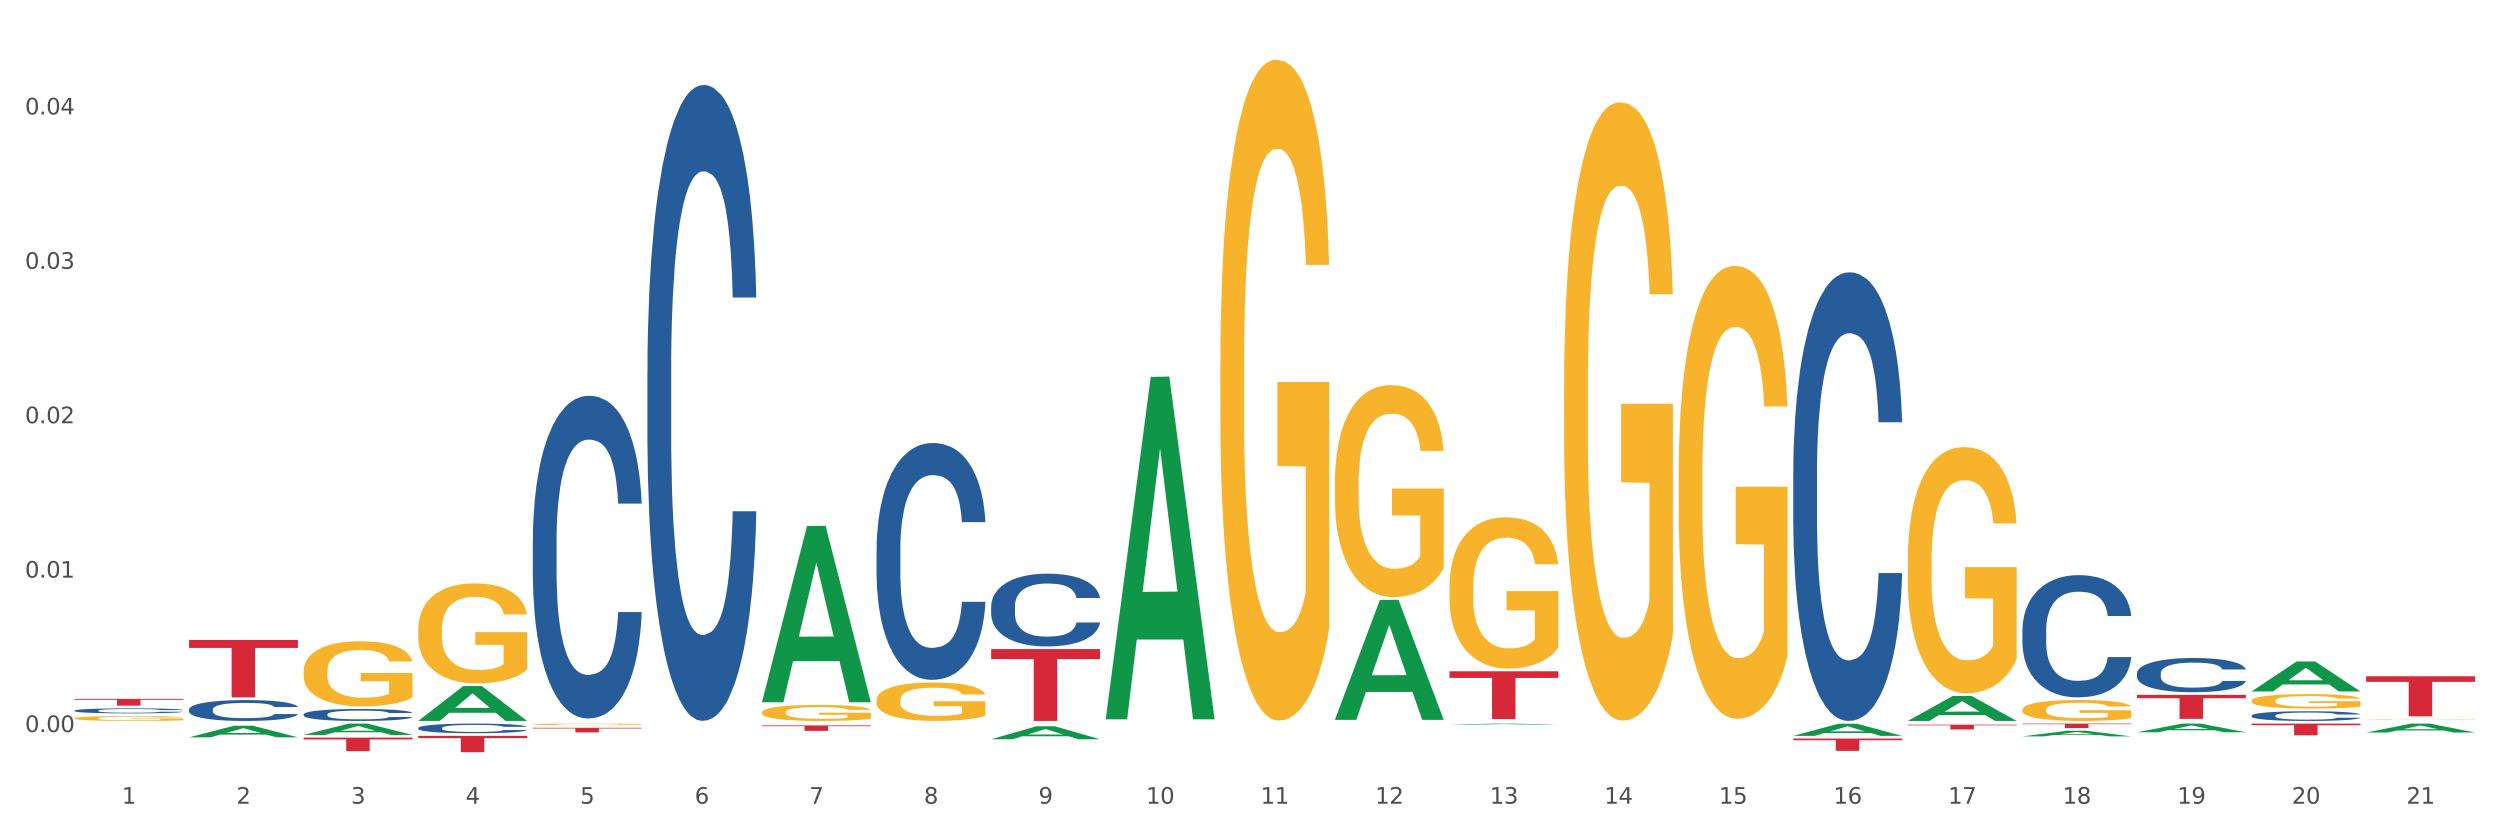 <?xml version="1.0" encoding="utf-8" standalone="no"?>
<!DOCTYPE svg PUBLIC "-//W3C//DTD SVG 1.1//EN"
  "http://www.w3.org/Graphics/SVG/1.1/DTD/svg11.dtd">
<svg xmlns:xlink="http://www.w3.org/1999/xlink" width="1080pt" height="360pt" viewBox="0 0 1080 360" xmlns="http://www.w3.org/2000/svg" version="1.1">
 <rect x="0" y="0" width="1080" height="360" fill="#333333" stroke="none"/>
 <defs>
  <style type="text/css">*{stroke-linejoin: round; stroke-linecap: butt}</style>
 </defs>
 <g id="figure_1">
  <g id="patch_1">
   <path d="M 0 360 
L 1080 360 
L 1080 0 
L 0 0 
z
" style="fill: #ffffff; stroke: #ffffff; stroke-linejoin: miter"/>
  </g>
  <g id="axes_1">
   <g id="matplotlib.axis_1">
    <g id="xtick_1">
     <g id="text_1">
      <!-- 1 -->
      <g style="fill: #4d4d4d" transform="translate(52.633 347.204) scale(0.096 -0.096)">
       <defs>
        <path id="DejaVuSans-31" d="M 794 531 
L 1825 531 
L 1825 4091 
L 703 3866 
L 703 4441 
L 1819 4666 
L 2450 4666 
L 2450 531 
L 3481 531 
L 3481 0 
L 794 0 
L 794 531 
z
" transform="scale(0.016)"/>
       </defs>
       <use xlink:href="#DejaVuSans-31"/>
      </g>
     </g>
    </g>
    <g id="xtick_2">
     <g id="text_2">
      <!-- 2 -->
      <g style="fill: #4d4d4d" transform="translate(102.133 347.204) scale(0.096 -0.096)">
       <defs>
        <path id="DejaVuSans-32" d="M 1228 531 
L 3431 531 
L 3431 0 
L 469 0 
L 469 531 
Q 828 903 1448 1529 
Q 2069 2156 2228 2338 
Q 2531 2678 2651 2914 
Q 2772 3150 2772 3378 
Q 2772 3750 2511 3984 
Q 2250 4219 1831 4219 
Q 1534 4219 1204 4116 
Q 875 4013 500 3803 
L 500 4441 
Q 881 4594 1212 4672 
Q 1544 4750 1819 4750 
Q 2544 4750 2975 4387 
Q 3406 4025 3406 3419 
Q 3406 3131 3298 2873 
Q 3191 2616 2906 2266 
Q 2828 2175 2409 1742 
Q 1991 1309 1228 531 
z
" transform="scale(0.016)"/>
       </defs>
       <use xlink:href="#DejaVuSans-32"/>
      </g>
     </g>
    </g>
    <g id="xtick_3">
     <g id="text_3">
      <!-- 3 -->
      <g style="fill: #4d4d4d" transform="translate(151.633 347.204) scale(0.096 -0.096)">
       <defs>
        <path id="DejaVuSans-33" d="M 2597 2516 
Q 3050 2419 3304 2112 
Q 3559 1806 3559 1356 
Q 3559 666 3084 287 
Q 2609 -91 1734 -91 
Q 1441 -91 1130 -33 
Q 819 25 488 141 
L 488 750 
Q 750 597 1062 519 
Q 1375 441 1716 441 
Q 2309 441 2620 675 
Q 2931 909 2931 1356 
Q 2931 1769 2642 2001 
Q 2353 2234 1838 2234 
L 1294 2234 
L 1294 2753 
L 1863 2753 
Q 2328 2753 2575 2939 
Q 2822 3125 2822 3475 
Q 2822 3834 2567 4026 
Q 2313 4219 1838 4219 
Q 1578 4219 1281 4162 
Q 984 4106 628 3988 
L 628 4550 
Q 988 4650 1302 4700 
Q 1616 4750 1894 4750 
Q 2613 4750 3031 4423 
Q 3450 4097 3450 3541 
Q 3450 3153 3228 2886 
Q 3006 2619 2597 2516 
z
" transform="scale(0.016)"/>
       </defs>
       <use xlink:href="#DejaVuSans-33"/>
      </g>
     </g>
    </g>
    <g id="xtick_4">
     <g id="text_4">
      <!-- 4 -->
      <g style="fill: #4d4d4d" transform="translate(201.133 347.204) scale(0.096 -0.096)">
       <defs>
        <path id="DejaVuSans-34" d="M 2419 4116 
L 825 1625 
L 2419 1625 
L 2419 4116 
z
M 2253 4666 
L 3047 4666 
L 3047 1625 
L 3713 1625 
L 3713 1100 
L 3047 1100 
L 3047 0 
L 2419 0 
L 2419 1100 
L 313 1100 
L 313 1709 
L 2253 4666 
z
" transform="scale(0.016)"/>
       </defs>
       <use xlink:href="#DejaVuSans-34"/>
      </g>
     </g>
    </g>
    <g id="xtick_5">
     <g id="text_5">
      <!-- 5 -->
      <g style="fill: #4d4d4d" transform="translate(250.633 347.204) scale(0.096 -0.096)">
       <defs>
        <path id="DejaVuSans-35" d="M 691 4666 
L 3169 4666 
L 3169 4134 
L 1269 4134 
L 1269 2991 
Q 1406 3038 1543 3061 
Q 1681 3084 1819 3084 
Q 2600 3084 3056 2656 
Q 3513 2228 3513 1497 
Q 3513 744 3044 326 
Q 2575 -91 1722 -91 
Q 1428 -91 1123 -41 
Q 819 9 494 109 
L 494 744 
Q 775 591 1075 516 
Q 1375 441 1709 441 
Q 2250 441 2565 725 
Q 2881 1009 2881 1497 
Q 2881 1984 2565 2268 
Q 2250 2553 1709 2553 
Q 1456 2553 1204 2497 
Q 953 2441 691 2322 
L 691 4666 
z
" transform="scale(0.016)"/>
       </defs>
       <use xlink:href="#DejaVuSans-35"/>
      </g>
     </g>
    </g>
    <g id="xtick_6">
     <g id="text_6">
      <!-- 6 -->
      <g style="fill: #4d4d4d" transform="translate(300.134 347.204) scale(0.096 -0.096)">
       <defs>
        <path id="DejaVuSans-36" d="M 2113 2584 
Q 1688 2584 1439 2293 
Q 1191 2003 1191 1497 
Q 1191 994 1439 701 
Q 1688 409 2113 409 
Q 2538 409 2786 701 
Q 3034 994 3034 1497 
Q 3034 2003 2786 2293 
Q 2538 2584 2113 2584 
z
M 3366 4563 
L 3366 3988 
Q 3128 4100 2886 4159 
Q 2644 4219 2406 4219 
Q 1781 4219 1451 3797 
Q 1122 3375 1075 2522 
Q 1259 2794 1537 2939 
Q 1816 3084 2150 3084 
Q 2853 3084 3261 2657 
Q 3669 2231 3669 1497 
Q 3669 778 3244 343 
Q 2819 -91 2113 -91 
Q 1303 -91 875 529 
Q 447 1150 447 2328 
Q 447 3434 972 4092 
Q 1497 4750 2381 4750 
Q 2619 4750 2861 4703 
Q 3103 4656 3366 4563 
z
" transform="scale(0.016)"/>
       </defs>
       <use xlink:href="#DejaVuSans-36"/>
      </g>
     </g>
    </g>
    <g id="xtick_7">
     <g id="text_7">
      <!-- 7 -->
      <g style="fill: #4d4d4d" transform="translate(349.634 347.204) scale(0.096 -0.096)">
       <defs>
        <path id="DejaVuSans-37" d="M 525 4666 
L 3525 4666 
L 3525 4397 
L 1831 0 
L 1172 0 
L 2766 4134 
L 525 4134 
L 525 4666 
z
" transform="scale(0.016)"/>
       </defs>
       <use xlink:href="#DejaVuSans-37"/>
      </g>
     </g>
    </g>
    <g id="xtick_8">
     <g id="text_8">
      <!-- 8 -->
      <g style="fill: #4d4d4d" transform="translate(399.134 347.204) scale(0.096 -0.096)">
       <defs>
        <path id="DejaVuSans-38" d="M 2034 2216 
Q 1584 2216 1326 1975 
Q 1069 1734 1069 1313 
Q 1069 891 1326 650 
Q 1584 409 2034 409 
Q 2484 409 2743 651 
Q 3003 894 3003 1313 
Q 3003 1734 2745 1975 
Q 2488 2216 2034 2216 
z
M 1403 2484 
Q 997 2584 770 2862 
Q 544 3141 544 3541 
Q 544 4100 942 4425 
Q 1341 4750 2034 4750 
Q 2731 4750 3128 4425 
Q 3525 4100 3525 3541 
Q 3525 3141 3298 2862 
Q 3072 2584 2669 2484 
Q 3125 2378 3379 2068 
Q 3634 1759 3634 1313 
Q 3634 634 3220 271 
Q 2806 -91 2034 -91 
Q 1263 -91 848 271 
Q 434 634 434 1313 
Q 434 1759 690 2068 
Q 947 2378 1403 2484 
z
M 1172 3481 
Q 1172 3119 1398 2916 
Q 1625 2713 2034 2713 
Q 2441 2713 2670 2916 
Q 2900 3119 2900 3481 
Q 2900 3844 2670 4047 
Q 2441 4250 2034 4250 
Q 1625 4250 1398 4047 
Q 1172 3844 1172 3481 
z
" transform="scale(0.016)"/>
       </defs>
       <use xlink:href="#DejaVuSans-38"/>
      </g>
     </g>
    </g>
    <g id="xtick_9">
     <g id="text_9">
      <!-- 9 -->
      <g style="fill: #4d4d4d" transform="translate(448.634 347.204) scale(0.096 -0.096)">
       <defs>
        <path id="DejaVuSans-39" d="M 703 97 
L 703 672 
Q 941 559 1184 500 
Q 1428 441 1663 441 
Q 2288 441 2617 861 
Q 2947 1281 2994 2138 
Q 2813 1869 2534 1725 
Q 2256 1581 1919 1581 
Q 1219 1581 811 2004 
Q 403 2428 403 3163 
Q 403 3881 828 4315 
Q 1253 4750 1959 4750 
Q 2769 4750 3195 4129 
Q 3622 3509 3622 2328 
Q 3622 1225 3098 567 
Q 2575 -91 1691 -91 
Q 1453 -91 1209 -44 
Q 966 3 703 97 
z
M 1959 2075 
Q 2384 2075 2632 2365 
Q 2881 2656 2881 3163 
Q 2881 3666 2632 3958 
Q 2384 4250 1959 4250 
Q 1534 4250 1286 3958 
Q 1038 3666 1038 3163 
Q 1038 2656 1286 2365 
Q 1534 2075 1959 2075 
z
" transform="scale(0.016)"/>
       </defs>
       <use xlink:href="#DejaVuSans-39"/>
      </g>
     </g>
    </g>
    <g id="xtick_10">
     <g id="text_10">
      <!-- 10 -->
      <g style="fill: #4d4d4d" transform="translate(495.079 347.204) scale(0.096 -0.096)">
       <defs>
        <path id="DejaVuSans-30" d="M 2034 4250 
Q 1547 4250 1301 3770 
Q 1056 3291 1056 2328 
Q 1056 1369 1301 889 
Q 1547 409 2034 409 
Q 2525 409 2770 889 
Q 3016 1369 3016 2328 
Q 3016 3291 2770 3770 
Q 2525 4250 2034 4250 
z
M 2034 4750 
Q 2819 4750 3233 4129 
Q 3647 3509 3647 2328 
Q 3647 1150 3233 529 
Q 2819 -91 2034 -91 
Q 1250 -91 836 529 
Q 422 1150 422 2328 
Q 422 3509 836 4129 
Q 1250 4750 2034 4750 
z
" transform="scale(0.016)"/>
       </defs>
       <use xlink:href="#DejaVuSans-31"/>
       <use xlink:href="#DejaVuSans-30" transform="translate(63.623 0)"/>
      </g>
     </g>
    </g>
    <g id="xtick_11">
     <g id="text_11">
      <!-- 11 -->
      <g style="fill: #4d4d4d" transform="translate(544.58 347.204) scale(0.096 -0.096)">
       <use xlink:href="#DejaVuSans-31"/>
       <use xlink:href="#DejaVuSans-31" transform="translate(63.623 0)"/>
      </g>
     </g>
    </g>
    <g id="xtick_12">
     <g id="text_12">
      <!-- 12 -->
      <g style="fill: #4d4d4d" transform="translate(594.08 347.204) scale(0.096 -0.096)">
       <use xlink:href="#DejaVuSans-31"/>
       <use xlink:href="#DejaVuSans-32" transform="translate(63.623 0)"/>
      </g>
     </g>
    </g>
    <g id="xtick_13">
     <g id="text_13">
      <!-- 13 -->
      <g style="fill: #4d4d4d" transform="translate(643.58 347.204) scale(0.096 -0.096)">
       <use xlink:href="#DejaVuSans-31"/>
       <use xlink:href="#DejaVuSans-33" transform="translate(63.623 0)"/>
      </g>
     </g>
    </g>
    <g id="xtick_14">
     <g id="text_14">
      <!-- 14 -->
      <g style="fill: #4d4d4d" transform="translate(693.08 347.204) scale(0.096 -0.096)">
       <use xlink:href="#DejaVuSans-31"/>
       <use xlink:href="#DejaVuSans-34" transform="translate(63.623 0)"/>
      </g>
     </g>
    </g>
    <g id="xtick_15">
     <g id="text_15">
      <!-- 15 -->
      <g style="fill: #4d4d4d" transform="translate(742.58 347.204) scale(0.096 -0.096)">
       <use xlink:href="#DejaVuSans-31"/>
       <use xlink:href="#DejaVuSans-35" transform="translate(63.623 0)"/>
      </g>
     </g>
    </g>
    <g id="xtick_16">
     <g id="text_16">
      <!-- 16 -->
      <g style="fill: #4d4d4d" transform="translate(792.08 347.204) scale(0.096 -0.096)">
       <use xlink:href="#DejaVuSans-31"/>
       <use xlink:href="#DejaVuSans-36" transform="translate(63.623 0)"/>
      </g>
     </g>
    </g>
    <g id="xtick_17">
     <g id="text_17">
      <!-- 17 -->
      <g style="fill: #4d4d4d" transform="translate(841.58 347.204) scale(0.096 -0.096)">
       <use xlink:href="#DejaVuSans-31"/>
       <use xlink:href="#DejaVuSans-37" transform="translate(63.623 0)"/>
      </g>
     </g>
    </g>
    <g id="xtick_18">
     <g id="text_18">
      <!-- 18 -->
      <g style="fill: #4d4d4d" transform="translate(891.08 347.204) scale(0.096 -0.096)">
       <use xlink:href="#DejaVuSans-31"/>
       <use xlink:href="#DejaVuSans-38" transform="translate(63.623 0)"/>
      </g>
     </g>
    </g>
    <g id="xtick_19">
     <g id="text_19">
      <!-- 19 -->
      <g style="fill: #4d4d4d" transform="translate(940.58 347.204) scale(0.096 -0.096)">
       <use xlink:href="#DejaVuSans-31"/>
       <use xlink:href="#DejaVuSans-39" transform="translate(63.623 0)"/>
      </g>
     </g>
    </g>
    <g id="xtick_20">
     <g id="text_20">
      <!-- 20 -->
      <g style="fill: #4d4d4d" transform="translate(990.08 347.204) scale(0.096 -0.096)">
       <use xlink:href="#DejaVuSans-32"/>
       <use xlink:href="#DejaVuSans-30" transform="translate(63.623 0)"/>
      </g>
     </g>
    </g>
    <g id="xtick_21">
     <g id="text_21">
      <!-- 21 -->
      <g style="fill: #4d4d4d" transform="translate(1039.58 347.204) scale(0.096 -0.096)">
       <use xlink:href="#DejaVuSans-32"/>
       <use xlink:href="#DejaVuSans-31" transform="translate(63.623 0)"/>
      </g>
     </g>
    </g>
    <g id="xtick_22"/>
    <g id="xtick_23"/>
    <g id="xtick_24"/>
    <g id="xtick_25"/>
    <g id="xtick_26"/>
    <g id="xtick_27"/>
    <g id="xtick_28"/>
    <g id="xtick_29"/>
    <g id="xtick_30"/>
    <g id="xtick_31"/>
    <g id="xtick_32"/>
    <g id="xtick_33"/>
    <g id="xtick_34"/>
    <g id="xtick_35"/>
    <g id="xtick_36"/>
    <g id="xtick_37"/>
    <g id="xtick_38"/>
    <g id="xtick_39"/>
    <g id="xtick_40"/>
    <g id="xtick_41"/>
   </g>
   <g id="matplotlib.axis_2">
    <g id="ytick_1">
     <g id="text_22">
      <!-- 0.00 -->
      <g style="fill: #4d4d4d" transform="translate(10.8 316.245) scale(0.096 -0.096)">
       <defs>
        <path id="DejaVuSans-2e" d="M 684 794 
L 1344 794 
L 1344 0 
L 684 0 
L 684 794 
z
" transform="scale(0.016)"/>
       </defs>
       <use xlink:href="#DejaVuSans-30"/>
       <use xlink:href="#DejaVuSans-2e" transform="translate(63.623 0)"/>
       <use xlink:href="#DejaVuSans-30" transform="translate(95.41 0)"/>
       <use xlink:href="#DejaVuSans-30" transform="translate(159.033 0)"/>
      </g>
     </g>
    </g>
    <g id="ytick_2">
     <g id="text_23">
      <!-- 0.01 -->
      <g style="fill: #4d4d4d" transform="translate(10.8 249.541) scale(0.096 -0.096)">
       <use xlink:href="#DejaVuSans-30"/>
       <use xlink:href="#DejaVuSans-2e" transform="translate(63.623 0)"/>
       <use xlink:href="#DejaVuSans-30" transform="translate(95.41 0)"/>
       <use xlink:href="#DejaVuSans-31" transform="translate(159.033 0)"/>
      </g>
     </g>
    </g>
    <g id="ytick_3">
     <g id="text_24">
      <!-- 0.02 -->
      <g style="fill: #4d4d4d" transform="translate(10.8 182.838) scale(0.096 -0.096)">
       <use xlink:href="#DejaVuSans-30"/>
       <use xlink:href="#DejaVuSans-2e" transform="translate(63.623 0)"/>
       <use xlink:href="#DejaVuSans-30" transform="translate(95.41 0)"/>
       <use xlink:href="#DejaVuSans-32" transform="translate(159.033 0)"/>
      </g>
     </g>
    </g>
    <g id="ytick_4">
     <g id="text_25">
      <!-- 0.03 -->
      <g style="fill: #4d4d4d" transform="translate(10.8 116.134) scale(0.096 -0.096)">
       <use xlink:href="#DejaVuSans-30"/>
       <use xlink:href="#DejaVuSans-2e" transform="translate(63.623 0)"/>
       <use xlink:href="#DejaVuSans-30" transform="translate(95.41 0)"/>
       <use xlink:href="#DejaVuSans-33" transform="translate(159.033 0)"/>
      </g>
     </g>
    </g>
    <g id="ytick_5">
     <g id="text_26">
      <!-- 0.04 -->
      <g style="fill: #4d4d4d" transform="translate(10.8 49.43) scale(0.096 -0.096)">
       <use xlink:href="#DejaVuSans-30"/>
       <use xlink:href="#DejaVuSans-2e" transform="translate(63.623 0)"/>
       <use xlink:href="#DejaVuSans-30" transform="translate(95.41 0)"/>
       <use xlink:href="#DejaVuSans-34" transform="translate(159.033 0)"/>
      </g>
     </g>
    </g>
    <g id="ytick_6"/>
    <g id="ytick_7"/>
    <g id="ytick_8"/>
    <g id="ytick_9"/>
   </g>
   <g id="PolyCollection_1">
    <path d="M 576.675 208.689 
L 576.731 208.605 
L 576.731 205.593 
L 576.842 203 
L 577.397 196.725 
L 578.23 191.538 
L 578.84 188.778 
L 579.451 186.519 
L 580.173 184.26 
L 581.061 181.918 
L 582.671 178.488 
L 583.67 176.731 
L 584.892 174.89 
L 587.113 172.213 
L 588.723 170.707 
L 590.388 169.452 
L 593.109 167.946 
L 594.885 167.277 
L 596.773 166.775 
L 599.049 166.44 
L 600.77 166.357 
L 604.546 166.608 
L 607.766 167.361 
L 609.32 167.946 
L 611.319 168.95 
L 612.374 169.62 
L 614.095 170.958 
L 615.872 172.715 
L 617.093 174.221 
L 618.925 177.065 
L 620.313 179.91 
L 621.59 183.423 
L 622.256 185.85 
L 622.756 188.108 
L 623.2 190.702 
L 623.644 194.801 
L 613.651 194.801 
L 613.262 191.873 
L 612.652 189.112 
L 611.763 186.435 
L 610.986 184.762 
L 609.654 182.671 
L 608.432 181.332 
L 607.155 180.328 
L 605.601 179.491 
L 604.379 179.073 
L 602.658 178.738 
L 599.271 178.822 
L 596.995 179.491 
L 595.441 180.328 
L 594.441 181.081 
L 593.553 181.918 
L 592.554 183.089 
L 591.388 184.846 
L 590.555 186.435 
L 589.722 188.443 
L 589.056 190.451 
L 588.445 192.793 
L 587.945 195.303 
L 587.557 197.897 
L 587.224 201.076 
L 586.946 206.346 
L 586.946 217.808 
L 587.057 220.401 
L 587.335 223.831 
L 587.668 226.425 
L 588.223 229.52 
L 588.723 231.612 
L 589.667 234.623 
L 590.721 237.133 
L 591.554 238.723 
L 592.387 240.061 
L 593.831 241.902 
L 595.441 243.408 
L 596.829 244.328 
L 598.716 245.164 
L 599.993 245.499 
L 601.104 245.666 
L 603.824 245.666 
L 605.767 245.415 
L 607.932 244.83 
L 609.598 244.077 
L 610.986 243.157 
L 612.541 241.651 
L 613.54 240.228 
L 613.54 222.744 
L 601.326 222.66 
L 601.326 211.031 
L 623.7 211.031 
L 623.7 245.164 
L 622.756 246.921 
L 621.701 248.511 
L 620.591 249.933 
L 618.925 251.69 
L 616.927 253.363 
L 615.15 254.534 
L 613.262 255.538 
L 611.042 256.458 
L 608.155 257.295 
L 606.378 257.63 
L 604.157 257.881 
L 601.548 257.964 
L 599.271 257.797 
L 597.051 257.379 
L 594.719 256.626 
L 592.443 255.538 
L 590.721 254.451 
L 589 253.112 
L 587.168 251.355 
L 585.725 249.682 
L 584.614 248.176 
L 583.393 246.252 
L 582.06 243.742 
L 581.061 241.483 
L 580.173 239.141 
L 579.229 236.129 
L 578.563 233.536 
L 577.896 230.273 
L 577.508 227.847 
L 577.064 224.082 
L 576.731 218.812 
L 576.675 208.689 
z
" clip-path="url(#p527a25bc65)" style="fill: #f7b32b"/>
    <path d="M 626.175 253.683 
L 626.231 253.623 
L 626.231 251.475 
L 626.342 249.624 
L 626.897 245.149 
L 627.73 241.448 
L 628.34 239.479 
L 628.951 237.868 
L 629.673 236.256 
L 630.561 234.585 
L 632.171 232.138 
L 633.17 230.885 
L 634.392 229.572 
L 636.613 227.663 
L 638.223 226.588 
L 639.888 225.693 
L 642.609 224.619 
L 644.385 224.141 
L 646.273 223.783 
L 648.549 223.545 
L 650.27 223.485 
L 654.046 223.664 
L 657.266 224.201 
L 658.82 224.619 
L 660.819 225.335 
L 661.874 225.812 
L 663.595 226.767 
L 665.372 228.021 
L 666.593 229.095 
L 668.425 231.124 
L 669.813 233.153 
L 671.09 235.66 
L 671.756 237.39 
L 672.256 239.002 
L 672.7 240.852 
L 673.144 243.776 
L 663.151 243.776 
L 662.762 241.687 
L 662.152 239.718 
L 661.263 237.808 
L 660.486 236.614 
L 659.154 235.122 
L 657.932 234.168 
L 656.655 233.451 
L 655.101 232.855 
L 653.879 232.556 
L 652.158 232.318 
L 648.771 232.377 
L 646.495 232.855 
L 644.941 233.451 
L 643.941 233.989 
L 643.053 234.585 
L 642.054 235.421 
L 640.888 236.674 
L 640.055 237.808 
L 639.222 239.24 
L 638.556 240.673 
L 637.945 242.344 
L 637.445 244.134 
L 637.057 245.984 
L 636.724 248.252 
L 636.446 252.012 
L 636.446 260.188 
L 636.557 262.038 
L 636.835 264.485 
L 637.168 266.335 
L 637.723 268.543 
L 638.223 270.035 
L 639.167 272.183 
L 640.221 273.974 
L 641.054 275.108 
L 641.887 276.062 
L 643.331 277.375 
L 644.941 278.45 
L 646.329 279.106 
L 648.216 279.703 
L 649.493 279.942 
L 650.604 280.061 
L 653.324 280.061 
L 655.267 279.882 
L 657.432 279.464 
L 659.098 278.927 
L 660.486 278.271 
L 662.041 277.196 
L 663.04 276.182 
L 663.04 263.709 
L 650.826 263.649 
L 650.826 255.354 
L 673.2 255.354 
L 673.2 279.703 
L 672.256 280.956 
L 671.201 282.09 
L 670.091 283.105 
L 668.425 284.358 
L 666.427 285.551 
L 664.65 286.387 
L 662.762 287.103 
L 660.542 287.76 
L 657.655 288.356 
L 655.878 288.595 
L 653.657 288.774 
L 651.048 288.834 
L 648.771 288.714 
L 646.551 288.416 
L 644.219 287.879 
L 641.943 287.103 
L 640.221 286.327 
L 638.5 285.372 
L 636.668 284.119 
L 635.225 282.926 
L 634.114 281.851 
L 632.893 280.479 
L 631.56 278.688 
L 630.561 277.077 
L 629.673 275.406 
L 628.729 273.257 
L 628.063 271.407 
L 627.396 269.08 
L 627.008 267.349 
L 626.564 264.664 
L 626.231 260.904 
L 626.175 253.683 
z
" clip-path="url(#p527a25bc65)" style="fill: #f7b32b"/>
    <path d="M 675.675 167.608 
L 675.731 167.364 
L 675.731 158.581 
L 675.842 151.018 
L 676.397 132.72 
L 677.23 117.594 
L 677.84 109.542 
L 678.451 102.955 
L 679.173 96.368 
L 680.061 89.536 
L 681.671 79.533 
L 682.67 74.41 
L 683.892 69.042 
L 686.113 61.235 
L 687.723 56.844 
L 689.388 53.184 
L 692.109 48.793 
L 693.885 46.841 
L 695.773 45.377 
L 698.049 44.401 
L 699.77 44.157 
L 703.546 44.889 
L 706.766 47.085 
L 708.32 48.793 
L 710.319 51.72 
L 711.374 53.672 
L 713.095 57.576 
L 714.872 62.699 
L 716.093 67.091 
L 717.925 75.386 
L 719.313 83.681 
L 720.59 93.928 
L 721.256 101.003 
L 721.756 107.591 
L 722.2 115.154 
L 722.644 127.109 
L 712.651 127.109 
L 712.262 118.569 
L 711.652 110.518 
L 710.763 102.711 
L 709.986 97.832 
L 708.654 91.732 
L 707.432 87.829 
L 706.155 84.901 
L 704.601 82.461 
L 703.379 81.241 
L 701.658 80.265 
L 698.271 80.509 
L 695.995 82.461 
L 694.441 84.901 
L 693.441 87.097 
L 692.553 89.536 
L 691.554 92.952 
L 690.388 98.076 
L 689.555 102.711 
L 688.722 108.566 
L 688.056 114.422 
L 687.445 121.253 
L 686.945 128.572 
L 686.557 136.136 
L 686.224 145.407 
L 685.946 160.777 
L 685.946 194.202 
L 686.057 201.765 
L 686.335 211.768 
L 686.668 219.331 
L 687.223 228.358 
L 687.723 234.458 
L 688.667 243.241 
L 689.721 250.56 
L 690.554 255.195 
L 691.387 259.099 
L 692.831 264.466 
L 694.441 268.858 
L 695.829 271.542 
L 697.716 273.981 
L 698.993 274.957 
L 700.104 275.445 
L 702.824 275.445 
L 704.767 274.713 
L 706.932 273.006 
L 708.598 270.81 
L 709.986 268.126 
L 711.541 263.735 
L 712.54 259.587 
L 712.54 208.596 
L 700.326 208.352 
L 700.326 174.44 
L 722.7 174.44 
L 722.7 273.981 
L 721.756 279.105 
L 720.701 283.74 
L 719.591 287.888 
L 717.925 293.012 
L 715.927 297.891 
L 714.15 301.307 
L 712.262 304.234 
L 710.042 306.918 
L 707.155 309.358 
L 705.378 310.334 
L 703.157 311.066 
L 700.548 311.31 
L 698.271 310.822 
L 696.051 309.602 
L 693.719 307.406 
L 691.443 304.234 
L 689.721 301.063 
L 688 297.159 
L 686.168 292.036 
L 684.725 287.156 
L 683.614 282.765 
L 682.393 277.153 
L 681.06 269.834 
L 680.061 263.247 
L 679.173 256.415 
L 678.229 247.632 
L 677.563 240.069 
L 676.896 230.554 
L 676.508 223.479 
L 676.064 212.5 
L 675.731 197.129 
L 675.675 167.608 
z
" clip-path="url(#p527a25bc65)" style="fill: #f7b32b"/>
    <path d="M 725.175 205.265 
L 725.231 205.087 
L 725.231 198.654 
L 725.342 193.114 
L 725.897 179.712 
L 726.73 168.633 
L 727.34 162.736 
L 727.951 157.911 
L 728.673 153.086 
L 729.561 148.082 
L 731.171 140.756 
L 732.17 137.003 
L 733.392 133.072 
L 735.613 127.354 
L 737.223 124.137 
L 738.888 121.457 
L 741.609 118.24 
L 743.385 116.811 
L 745.273 115.738 
L 747.549 115.024 
L 749.27 114.845 
L 753.046 115.381 
L 756.266 116.989 
L 757.82 118.24 
L 759.819 120.385 
L 760.874 121.814 
L 762.595 124.673 
L 764.372 128.426 
L 765.593 131.642 
L 767.425 137.718 
L 768.813 143.794 
L 770.09 151.299 
L 770.756 156.481 
L 771.256 161.306 
L 771.7 166.846 
L 772.144 175.602 
L 762.151 175.602 
L 761.762 169.347 
L 761.152 163.45 
L 760.263 157.732 
L 759.486 154.158 
L 758.154 149.691 
L 756.932 146.832 
L 755.655 144.687 
L 754.101 142.9 
L 752.879 142.007 
L 751.158 141.292 
L 747.771 141.471 
L 745.495 142.9 
L 743.941 144.687 
L 742.941 146.296 
L 742.053 148.082 
L 741.054 150.584 
L 739.888 154.337 
L 739.055 157.732 
L 738.222 162.021 
L 737.556 166.31 
L 736.945 171.313 
L 736.445 176.674 
L 736.057 182.214 
L 735.724 189.004 
L 735.446 200.262 
L 735.446 224.743 
L 735.557 230.283 
L 735.835 237.609 
L 736.168 243.149 
L 736.723 249.761 
L 737.223 254.228 
L 738.167 260.661 
L 739.221 266.022 
L 740.054 269.417 
L 740.887 272.277 
L 742.331 276.208 
L 743.941 279.424 
L 745.329 281.39 
L 747.216 283.177 
L 748.493 283.892 
L 749.604 284.249 
L 752.324 284.249 
L 754.267 283.713 
L 756.432 282.462 
L 758.098 280.854 
L 759.486 278.888 
L 761.041 275.672 
L 762.04 272.634 
L 762.04 235.286 
L 749.826 235.108 
L 749.826 210.269 
L 772.2 210.269 
L 772.2 283.177 
L 771.256 286.93 
L 770.201 290.325 
L 769.091 293.363 
L 767.425 297.115 
L 765.427 300.689 
L 763.65 303.191 
L 761.762 305.335 
L 759.542 307.301 
L 756.655 309.088 
L 754.878 309.803 
L 752.657 310.339 
L 750.048 310.518 
L 747.771 310.16 
L 745.551 309.267 
L 743.219 307.658 
L 740.943 305.335 
L 739.221 303.012 
L 737.5 300.153 
L 735.668 296.401 
L 734.225 292.827 
L 733.114 289.61 
L 731.893 285.5 
L 730.56 280.139 
L 729.561 275.314 
L 728.673 270.311 
L 727.729 263.878 
L 727.063 258.338 
L 726.396 251.369 
L 726.008 246.187 
L 725.564 238.145 
L 725.231 226.888 
L 725.175 205.265 
z
" clip-path="url(#p527a25bc65)" style="fill: #f7b32b"/>
    <path d="M 230.175 312.908 
L 230.231 312.908 
L 230.231 312.886 
L 230.342 312.867 
L 230.897 312.821 
L 231.73 312.783 
L 232.34 312.762 
L 232.951 312.746 
L 233.673 312.729 
L 234.561 312.712 
L 236.171 312.687 
L 237.17 312.674 
L 238.392 312.66 
L 240.613 312.641 
L 242.223 312.63 
L 243.888 312.62 
L 246.609 312.609 
L 248.385 312.604 
L 250.273 312.601 
L 252.549 312.598 
L 254.27 312.598 
L 258.046 312.599 
L 261.266 312.605 
L 262.82 312.609 
L 264.819 312.617 
L 265.874 312.622 
L 267.595 312.631 
L 269.372 312.644 
L 270.593 312.655 
L 272.425 312.676 
L 273.813 312.697 
L 275.09 312.723 
L 275.756 312.741 
L 276.256 312.757 
L 276.7 312.776 
L 277.144 312.806 
L 267.151 312.806 
L 266.762 312.785 
L 266.152 312.765 
L 265.263 312.745 
L 264.486 312.733 
L 263.154 312.717 
L 261.932 312.708 
L 260.655 312.7 
L 259.101 312.694 
L 257.879 312.691 
L 256.158 312.689 
L 252.771 312.689 
L 250.495 312.694 
L 248.941 312.7 
L 247.941 312.706 
L 247.053 312.712 
L 246.054 312.72 
L 244.888 312.733 
L 244.055 312.745 
L 243.222 312.76 
L 242.556 312.775 
L 241.945 312.792 
L 241.445 312.81 
L 241.057 312.829 
L 240.724 312.853 
L 240.446 312.891 
L 240.446 312.975 
L 240.557 312.994 
L 240.835 313.02 
L 241.168 313.039 
L 241.723 313.061 
L 242.223 313.077 
L 243.167 313.099 
L 244.221 313.117 
L 245.054 313.129 
L 245.887 313.139 
L 247.331 313.152 
L 248.941 313.163 
L 250.329 313.17 
L 252.216 313.176 
L 253.493 313.179 
L 254.604 313.18 
L 257.324 313.18 
L 259.267 313.178 
L 261.432 313.174 
L 263.098 313.168 
L 264.486 313.161 
L 266.041 313.15 
L 267.04 313.14 
L 267.04 313.012 
L 254.826 313.011 
L 254.826 312.926 
L 277.2 312.926 
L 277.2 313.176 
L 276.256 313.189 
L 275.201 313.201 
L 274.091 313.211 
L 272.425 313.224 
L 270.427 313.236 
L 268.65 313.245 
L 266.762 313.252 
L 264.542 313.259 
L 261.655 313.265 
L 259.878 313.268 
L 257.657 313.27 
L 255.048 313.27 
L 252.771 313.269 
L 250.551 313.266 
L 248.219 313.26 
L 245.943 313.252 
L 244.221 313.244 
L 242.5 313.235 
L 240.668 313.222 
L 239.225 313.209 
L 238.114 313.198 
L 236.893 313.184 
L 235.56 313.166 
L 234.561 313.149 
L 233.673 313.132 
L 232.729 313.11 
L 232.063 313.091 
L 231.396 313.067 
L 231.008 313.049 
L 230.564 313.021 
L 230.231 312.983 
L 230.175 312.908 
z
" clip-path="url(#p527a25bc65)" style="fill: #f7b32b"/>
    <path d="M 180.675 271.986 
L 180.731 271.947 
L 180.731 270.527 
L 180.842 269.304 
L 181.397 266.345 
L 182.23 263.9 
L 182.84 262.598 
L 183.451 261.533 
L 184.173 260.468 
L 185.061 259.363 
L 186.671 257.746 
L 187.67 256.918 
L 188.892 256.05 
L 191.113 254.788 
L 192.723 254.078 
L 194.388 253.486 
L 197.109 252.776 
L 198.885 252.46 
L 200.773 252.224 
L 203.049 252.066 
L 204.77 252.026 
L 208.546 252.145 
L 211.766 252.5 
L 213.32 252.776 
L 215.319 253.249 
L 216.374 253.565 
L 218.095 254.196 
L 219.872 255.024 
L 221.093 255.734 
L 222.925 257.076 
L 224.313 258.417 
L 225.59 260.073 
L 226.256 261.217 
L 226.756 262.282 
L 227.2 263.505 
L 227.644 265.438 
L 217.651 265.438 
L 217.262 264.058 
L 216.652 262.756 
L 215.763 261.494 
L 214.986 260.705 
L 213.654 259.718 
L 212.432 259.087 
L 211.155 258.614 
L 209.601 258.22 
L 208.379 258.022 
L 206.658 257.864 
L 203.271 257.904 
L 200.995 258.22 
L 199.441 258.614 
L 198.441 258.969 
L 197.553 259.363 
L 196.554 259.916 
L 195.388 260.744 
L 194.555 261.494 
L 193.722 262.44 
L 193.056 263.387 
L 192.445 264.491 
L 191.945 265.675 
L 191.557 266.898 
L 191.224 268.397 
L 190.946 270.882 
L 190.946 276.286 
L 191.057 277.509 
L 191.335 279.126 
L 191.668 280.349 
L 192.223 281.808 
L 192.723 282.794 
L 193.667 284.214 
L 194.721 285.398 
L 195.554 286.147 
L 196.387 286.778 
L 197.831 287.646 
L 199.441 288.356 
L 200.829 288.79 
L 202.716 289.185 
L 203.993 289.342 
L 205.104 289.421 
L 207.824 289.421 
L 209.767 289.303 
L 211.932 289.027 
L 213.598 288.672 
L 214.986 288.238 
L 216.541 287.528 
L 217.54 286.857 
L 217.54 278.613 
L 205.326 278.574 
L 205.326 273.091 
L 227.7 273.091 
L 227.7 289.185 
L 226.756 290.013 
L 225.701 290.763 
L 224.591 291.433 
L 222.925 292.262 
L 220.927 293.05 
L 219.15 293.603 
L 217.262 294.076 
L 215.042 294.51 
L 212.155 294.904 
L 210.378 295.062 
L 208.157 295.181 
L 205.548 295.22 
L 203.271 295.141 
L 201.051 294.944 
L 198.719 294.589 
L 196.443 294.076 
L 194.721 293.563 
L 193 292.932 
L 191.168 292.104 
L 189.725 291.315 
L 188.614 290.605 
L 187.393 289.698 
L 186.06 288.514 
L 185.061 287.449 
L 184.173 286.345 
L 183.229 284.925 
L 182.563 283.702 
L 181.896 282.163 
L 181.508 281.019 
L 181.064 279.244 
L 180.731 276.759 
L 180.675 271.986 
z
" clip-path="url(#p527a25bc65)" style="fill: #f7b32b"/>
    <path d="M 131.175 290.014 
L 131.231 289.988 
L 131.231 289.064 
L 131.342 288.268 
L 131.897 286.342 
L 132.73 284.751 
L 133.34 283.903 
L 133.951 283.21 
L 134.673 282.517 
L 135.561 281.798 
L 137.171 280.746 
L 138.17 280.206 
L 139.392 279.642 
L 141.613 278.82 
L 143.223 278.358 
L 144.888 277.973 
L 147.609 277.511 
L 149.385 277.305 
L 151.273 277.151 
L 153.549 277.049 
L 155.27 277.023 
L 159.046 277.1 
L 162.266 277.331 
L 163.82 277.511 
L 165.819 277.819 
L 166.874 278.024 
L 168.595 278.435 
L 170.372 278.974 
L 171.593 279.436 
L 173.425 280.309 
L 174.813 281.182 
L 176.09 282.26 
L 176.756 283.005 
L 177.256 283.698 
L 177.7 284.494 
L 178.144 285.752 
L 168.151 285.752 
L 167.762 284.853 
L 167.152 284.006 
L 166.263 283.185 
L 165.486 282.671 
L 164.154 282.029 
L 162.932 281.618 
L 161.655 281.31 
L 160.101 281.054 
L 158.879 280.925 
L 157.158 280.823 
L 153.771 280.848 
L 151.495 281.054 
L 149.941 281.31 
L 148.941 281.541 
L 148.053 281.798 
L 147.054 282.158 
L 145.888 282.697 
L 145.055 283.185 
L 144.222 283.801 
L 143.556 284.417 
L 142.945 285.136 
L 142.445 285.906 
L 142.057 286.702 
L 141.724 287.677 
L 141.446 289.295 
L 141.446 292.812 
L 141.557 293.608 
L 141.835 294.661 
L 142.168 295.456 
L 142.723 296.406 
L 143.223 297.048 
L 144.167 297.972 
L 145.221 298.743 
L 146.054 299.23 
L 146.887 299.641 
L 148.331 300.206 
L 149.941 300.668 
L 151.329 300.951 
L 153.216 301.207 
L 154.493 301.31 
L 155.604 301.361 
L 158.324 301.361 
L 160.267 301.284 
L 162.432 301.105 
L 164.098 300.874 
L 165.486 300.591 
L 167.041 300.129 
L 168.04 299.693 
L 168.04 294.327 
L 155.826 294.301 
L 155.826 290.733 
L 178.2 290.733 
L 178.2 301.207 
L 177.256 301.746 
L 176.201 302.234 
L 175.091 302.671 
L 173.425 303.21 
L 171.427 303.723 
L 169.65 304.083 
L 167.762 304.391 
L 165.542 304.673 
L 162.655 304.93 
L 160.878 305.033 
L 158.657 305.11 
L 156.048 305.135 
L 153.771 305.084 
L 151.551 304.956 
L 149.219 304.725 
L 146.943 304.391 
L 145.221 304.057 
L 143.5 303.646 
L 141.668 303.107 
L 140.225 302.594 
L 139.114 302.132 
L 137.893 301.541 
L 136.56 300.771 
L 135.561 300.078 
L 134.673 299.359 
L 133.729 298.435 
L 133.063 297.639 
L 132.396 296.637 
L 132.008 295.893 
L 131.564 294.738 
L 131.231 293.12 
L 131.175 290.014 
z
" clip-path="url(#p527a25bc65)" style="fill: #f7b32b"/>
    <path d="M 32.175 310.31 
L 32.231 310.308 
L 32.231 310.238 
L 32.342 310.178 
L 32.897 310.033 
L 33.73 309.913 
L 34.34 309.849 
L 34.951 309.797 
L 35.673 309.745 
L 36.561 309.69 
L 38.171 309.611 
L 39.17 309.57 
L 40.392 309.528 
L 42.613 309.466 
L 44.223 309.431 
L 45.888 309.402 
L 48.609 309.367 
L 50.385 309.352 
L 52.273 309.34 
L 54.549 309.332 
L 56.27 309.33 
L 60.046 309.336 
L 63.266 309.354 
L 64.82 309.367 
L 66.819 309.39 
L 67.874 309.406 
L 69.595 309.437 
L 71.372 309.477 
L 72.593 309.512 
L 74.425 309.578 
L 75.813 309.644 
L 77.09 309.725 
L 77.756 309.781 
L 78.256 309.834 
L 78.7 309.894 
L 79.144 309.989 
L 69.151 309.989 
L 68.762 309.921 
L 68.152 309.857 
L 67.263 309.795 
L 66.486 309.756 
L 65.154 309.708 
L 63.932 309.677 
L 62.655 309.654 
L 61.101 309.634 
L 59.879 309.625 
L 58.158 309.617 
L 54.771 309.619 
L 52.495 309.634 
L 50.941 309.654 
L 49.941 309.671 
L 49.053 309.69 
L 48.054 309.718 
L 46.888 309.758 
L 46.055 309.795 
L 45.222 309.841 
L 44.556 309.888 
L 43.945 309.942 
L 43.445 310 
L 43.057 310.06 
L 42.724 310.134 
L 42.446 310.256 
L 42.446 310.521 
L 42.557 310.581 
L 42.835 310.66 
L 43.168 310.72 
L 43.723 310.792 
L 44.223 310.84 
L 45.167 310.91 
L 46.221 310.968 
L 47.054 311.005 
L 47.887 311.036 
L 49.331 311.079 
L 50.941 311.113 
L 52.329 311.135 
L 54.216 311.154 
L 55.493 311.162 
L 56.604 311.166 
L 59.324 311.166 
L 61.267 311.16 
L 63.432 311.146 
L 65.098 311.129 
L 66.486 311.108 
L 68.041 311.073 
L 69.04 311.04 
L 69.04 310.635 
L 56.826 310.633 
L 56.826 310.364 
L 79.2 310.364 
L 79.2 311.154 
L 78.256 311.195 
L 77.201 311.231 
L 76.091 311.264 
L 74.425 311.305 
L 72.427 311.344 
L 70.65 311.371 
L 68.762 311.394 
L 66.542 311.415 
L 63.655 311.435 
L 61.878 311.443 
L 59.657 311.448 
L 57.048 311.45 
L 54.771 311.446 
L 52.551 311.437 
L 50.219 311.419 
L 47.943 311.394 
L 46.221 311.369 
L 44.5 311.338 
L 42.668 311.297 
L 41.225 311.259 
L 40.114 311.224 
L 38.893 311.179 
L 37.56 311.121 
L 36.561 311.069 
L 35.673 311.015 
L 34.729 310.945 
L 34.063 310.885 
L 33.396 310.809 
L 33.008 310.753 
L 32.564 310.666 
L 32.231 310.544 
L 32.175 310.31 
z
" clip-path="url(#p527a25bc65)" style="fill: #f7b32b"/>
    <path d="M 329.175 307.725 
L 329.231 307.719 
L 329.231 307.491 
L 329.342 307.295 
L 329.897 306.821 
L 330.73 306.429 
L 331.34 306.22 
L 331.951 306.05 
L 332.673 305.879 
L 333.561 305.702 
L 335.171 305.442 
L 336.17 305.31 
L 337.392 305.171 
L 339.613 304.968 
L 341.223 304.854 
L 342.888 304.759 
L 345.609 304.646 
L 347.385 304.595 
L 349.273 304.557 
L 351.549 304.532 
L 353.27 304.525 
L 357.046 304.544 
L 360.266 304.601 
L 361.82 304.646 
L 363.819 304.722 
L 364.874 304.772 
L 366.595 304.873 
L 368.372 305.006 
L 369.593 305.12 
L 371.425 305.335 
L 372.813 305.55 
L 374.09 305.816 
L 374.756 305.999 
L 375.256 306.17 
L 375.7 306.366 
L 376.144 306.676 
L 366.151 306.676 
L 365.762 306.454 
L 365.152 306.246 
L 364.263 306.043 
L 363.486 305.917 
L 362.154 305.759 
L 360.932 305.657 
L 359.655 305.582 
L 358.101 305.518 
L 356.879 305.487 
L 355.158 305.461 
L 351.771 305.468 
L 349.495 305.518 
L 347.941 305.582 
L 346.941 305.638 
L 346.053 305.702 
L 345.054 305.79 
L 343.888 305.923 
L 343.055 306.043 
L 342.222 306.195 
L 341.556 306.347 
L 340.945 306.524 
L 340.445 306.714 
L 340.057 306.91 
L 339.724 307.15 
L 339.446 307.548 
L 339.446 308.415 
L 339.557 308.611 
L 339.835 308.87 
L 340.168 309.066 
L 340.723 309.3 
L 341.223 309.458 
L 342.167 309.686 
L 343.221 309.876 
L 344.054 309.996 
L 344.887 310.097 
L 346.331 310.236 
L 347.941 310.35 
L 349.329 310.419 
L 351.216 310.483 
L 352.493 310.508 
L 353.604 310.521 
L 356.324 310.521 
L 358.267 310.502 
L 360.432 310.457 
L 362.098 310.4 
L 363.486 310.331 
L 365.041 310.217 
L 366.04 310.11 
L 366.04 308.788 
L 353.826 308.782 
L 353.826 307.902 
L 376.2 307.902 
L 376.2 310.483 
L 375.256 310.615 
L 374.201 310.736 
L 373.091 310.843 
L 371.425 310.976 
L 369.427 311.102 
L 367.65 311.191 
L 365.762 311.267 
L 363.542 311.336 
L 360.655 311.4 
L 358.878 311.425 
L 356.657 311.444 
L 354.048 311.45 
L 351.771 311.438 
L 349.551 311.406 
L 347.219 311.349 
L 344.943 311.267 
L 343.221 311.185 
L 341.5 311.083 
L 339.668 310.951 
L 338.225 310.824 
L 337.114 310.71 
L 335.893 310.565 
L 334.56 310.375 
L 333.561 310.204 
L 332.673 310.027 
L 331.729 309.8 
L 331.063 309.604 
L 330.396 309.357 
L 330.008 309.174 
L 329.564 308.889 
L 329.231 308.491 
L 329.175 307.725 
z
" clip-path="url(#p527a25bc65)" style="fill: #f7b32b"/>
    <path d="M 378.675 302.52 
L 378.731 302.505 
L 378.731 301.959 
L 378.842 301.489 
L 379.397 300.352 
L 380.23 299.412 
L 380.84 298.912 
L 381.451 298.502 
L 382.173 298.093 
L 383.061 297.669 
L 384.671 297.047 
L 385.67 296.729 
L 386.892 296.395 
L 389.113 295.91 
L 390.723 295.637 
L 392.388 295.41 
L 395.109 295.137 
L 396.885 295.015 
L 398.773 294.924 
L 401.049 294.864 
L 402.77 294.849 
L 406.546 294.894 
L 409.766 295.03 
L 411.32 295.137 
L 413.319 295.319 
L 414.374 295.44 
L 416.095 295.682 
L 417.872 296.001 
L 419.093 296.274 
L 420.925 296.789 
L 422.313 297.305 
L 423.59 297.941 
L 424.256 298.381 
L 424.756 298.791 
L 425.2 299.261 
L 425.644 300.003 
L 415.651 300.003 
L 415.262 299.473 
L 414.652 298.972 
L 413.763 298.487 
L 412.986 298.184 
L 411.654 297.805 
L 410.432 297.562 
L 409.155 297.38 
L 407.601 297.229 
L 406.379 297.153 
L 404.658 297.092 
L 401.271 297.108 
L 398.995 297.229 
L 397.441 297.38 
L 396.441 297.517 
L 395.553 297.669 
L 394.554 297.881 
L 393.388 298.199 
L 392.555 298.487 
L 391.722 298.851 
L 391.056 299.215 
L 390.445 299.64 
L 389.945 300.094 
L 389.557 300.564 
L 389.224 301.141 
L 388.946 302.096 
L 388.946 304.173 
L 389.057 304.643 
L 389.335 305.264 
L 389.668 305.734 
L 390.223 306.295 
L 390.723 306.674 
L 391.667 307.22 
L 392.721 307.675 
L 393.554 307.963 
L 394.387 308.206 
L 395.831 308.539 
L 397.441 308.812 
L 398.829 308.979 
L 400.716 309.131 
L 401.993 309.191 
L 403.104 309.222 
L 405.824 309.222 
L 407.767 309.176 
L 409.932 309.07 
L 411.598 308.933 
L 412.986 308.767 
L 414.541 308.494 
L 415.54 308.236 
L 415.54 305.067 
L 403.326 305.052 
L 403.326 302.945 
L 425.7 302.945 
L 425.7 309.131 
L 424.756 309.449 
L 423.701 309.737 
L 422.591 309.995 
L 420.925 310.313 
L 418.927 310.616 
L 417.15 310.829 
L 415.262 311.011 
L 413.042 311.177 
L 410.155 311.329 
L 408.378 311.39 
L 406.157 311.435 
L 403.548 311.45 
L 401.271 311.42 
L 399.051 311.344 
L 396.719 311.208 
L 394.443 311.011 
L 392.721 310.813 
L 391 310.571 
L 389.168 310.253 
L 387.725 309.949 
L 386.614 309.676 
L 385.393 309.328 
L 384.06 308.873 
L 383.061 308.463 
L 382.173 308.039 
L 381.229 307.493 
L 380.563 307.023 
L 379.896 306.432 
L 379.508 305.992 
L 379.064 305.31 
L 378.731 304.355 
L 378.675 302.52 
z
" clip-path="url(#p527a25bc65)" style="fill: #f7b32b"/>
    <path d="M 428.175 312.604 
L 428.231 312.604 
L 428.231 312.603 
L 428.342 312.603 
L 428.897 312.602 
L 429.73 312.601 
L 430.34 312.601 
L 430.951 312.601 
L 431.673 312.6 
L 432.561 312.6 
L 434.171 312.599 
L 435.17 312.599 
L 436.392 312.599 
L 438.613 312.598 
L 440.223 312.598 
L 441.888 312.598 
L 444.609 312.598 
L 446.385 312.598 
L 448.273 312.598 
L 450.549 312.598 
L 452.27 312.598 
L 456.046 312.598 
L 459.266 312.598 
L 460.82 312.598 
L 462.819 312.598 
L 463.874 312.598 
L 465.595 312.598 
L 467.372 312.599 
L 468.593 312.599 
L 470.425 312.599 
L 471.813 312.6 
L 473.09 312.6 
L 473.756 312.6 
L 474.256 312.601 
L 474.7 312.601 
L 475.144 312.602 
L 465.151 312.602 
L 464.762 312.601 
L 464.152 312.601 
L 463.263 312.601 
L 462.486 312.6 
L 461.154 312.6 
L 459.932 312.6 
L 458.655 312.6 
L 457.101 312.6 
L 455.879 312.599 
L 454.158 312.599 
L 450.771 312.599 
L 448.495 312.6 
L 446.941 312.6 
L 445.941 312.6 
L 445.053 312.6 
L 444.054 312.6 
L 442.888 312.6 
L 442.055 312.601 
L 441.222 312.601 
L 440.556 312.601 
L 439.945 312.601 
L 439.445 312.602 
L 439.057 312.602 
L 438.724 312.603 
L 438.446 312.603 
L 438.446 312.605 
L 438.557 312.605 
L 438.835 312.606 
L 439.168 312.606 
L 439.723 312.607 
L 440.223 312.607 
L 441.167 312.607 
L 442.221 312.608 
L 443.054 312.608 
L 443.887 312.608 
L 445.331 312.609 
L 446.941 312.609 
L 448.329 312.609 
L 450.216 312.609 
L 451.493 312.609 
L 452.604 312.609 
L 455.324 312.609 
L 457.267 312.609 
L 459.432 312.609 
L 461.098 312.609 
L 462.486 312.609 
L 464.041 312.608 
L 465.04 312.608 
L 465.04 312.606 
L 452.826 312.606 
L 452.826 312.604 
L 475.2 312.604 
L 475.2 312.609 
L 474.256 312.609 
L 473.201 312.609 
L 472.091 312.61 
L 470.425 312.61 
L 468.427 312.61 
L 466.65 312.61 
L 464.762 312.61 
L 462.542 312.611 
L 459.655 312.611 
L 457.878 312.611 
L 455.657 312.611 
L 453.048 312.611 
L 450.771 312.611 
L 448.551 312.611 
L 446.219 312.611 
L 443.943 312.61 
L 442.221 312.61 
L 440.5 312.61 
L 438.668 312.61 
L 437.225 312.61 
L 436.114 312.609 
L 434.893 312.609 
L 433.56 312.609 
L 432.561 312.608 
L 431.673 312.608 
L 430.729 312.608 
L 430.063 312.607 
L 429.396 312.607 
L 429.008 312.606 
L 428.564 312.606 
L 428.231 312.605 
L 428.175 312.604 
z
" clip-path="url(#p527a25bc65)" style="fill: #f7b32b"/>
    <path d="M 527.175 157.711 
L 527.231 157.45 
L 527.231 148.063 
L 527.342 139.979 
L 527.897 120.421 
L 528.73 104.253 
L 529.34 95.647 
L 529.951 88.606 
L 530.673 81.565 
L 531.561 74.263 
L 533.171 63.572 
L 534.17 58.096 
L 535.392 52.358 
L 537.613 44.014 
L 539.223 39.32 
L 540.888 35.408 
L 543.609 30.714 
L 545.385 28.628 
L 547.273 27.063 
L 549.549 26.02 
L 551.27 25.759 
L 555.046 26.542 
L 558.266 28.889 
L 559.82 30.714 
L 561.819 33.843 
L 562.874 35.93 
L 564.595 40.102 
L 566.372 45.578 
L 567.593 50.272 
L 569.425 59.139 
L 570.813 68.005 
L 572.09 78.957 
L 572.756 86.52 
L 573.256 93.561 
L 573.7 101.645 
L 574.144 114.423 
L 564.151 114.423 
L 563.762 105.296 
L 563.152 96.69 
L 562.263 88.345 
L 561.486 83.13 
L 560.154 76.61 
L 558.932 72.438 
L 557.655 69.309 
L 556.101 66.701 
L 554.879 65.397 
L 553.158 64.354 
L 549.771 64.615 
L 547.495 66.701 
L 545.941 69.309 
L 544.941 71.656 
L 544.053 74.263 
L 543.054 77.914 
L 541.888 83.391 
L 541.055 88.345 
L 540.222 94.604 
L 539.556 100.862 
L 538.945 108.164 
L 538.445 115.987 
L 538.057 124.071 
L 537.724 133.981 
L 537.446 150.41 
L 537.446 186.136 
L 537.557 194.22 
L 537.835 204.911 
L 538.168 212.995 
L 538.723 222.644 
L 539.223 229.163 
L 540.167 238.551 
L 541.221 246.374 
L 542.054 251.329 
L 542.887 255.502 
L 544.331 261.239 
L 545.941 265.933 
L 547.329 268.801 
L 549.216 271.409 
L 550.493 272.452 
L 551.604 272.973 
L 554.324 272.973 
L 556.267 272.191 
L 558.432 270.366 
L 560.098 268.019 
L 561.486 265.15 
L 563.041 260.456 
L 564.04 256.023 
L 564.04 201.521 
L 551.826 201.261 
L 551.826 165.013 
L 574.2 165.013 
L 574.2 271.409 
L 573.256 276.885 
L 572.201 281.84 
L 571.091 286.273 
L 569.425 291.749 
L 567.427 296.965 
L 565.65 300.616 
L 563.762 303.745 
L 561.542 306.613 
L 558.655 309.221 
L 556.878 310.264 
L 554.657 311.046 
L 552.048 311.307 
L 549.771 310.786 
L 547.551 309.482 
L 545.219 307.135 
L 542.943 303.745 
L 541.221 300.355 
L 539.5 296.182 
L 537.668 290.706 
L 536.225 285.491 
L 535.114 280.797 
L 533.893 274.799 
L 532.56 266.976 
L 531.561 259.935 
L 530.673 252.633 
L 529.729 243.245 
L 529.063 235.161 
L 528.396 224.991 
L 528.008 217.429 
L 527.564 205.694 
L 527.231 189.265 
L 527.175 157.711 
z
" clip-path="url(#p527a25bc65)" style="fill: #f7b32b"/>
    <path d="M 824.175 242.287 
L 824.231 242.19 
L 824.231 238.694 
L 824.342 235.684 
L 824.897 228.4 
L 825.73 222.379 
L 826.34 219.174 
L 826.951 216.552 
L 827.673 213.93 
L 828.561 211.211 
L 830.171 207.23 
L 831.17 205.19 
L 832.392 203.054 
L 834.613 199.946 
L 836.223 198.198 
L 837.888 196.742 
L 840.609 194.994 
L 842.385 194.217 
L 844.273 193.634 
L 846.549 193.246 
L 848.27 193.148 
L 852.046 193.44 
L 855.266 194.314 
L 856.82 194.994 
L 858.819 196.159 
L 859.874 196.936 
L 861.595 198.49 
L 863.372 200.529 
L 864.593 202.277 
L 866.425 205.579 
L 867.813 208.881 
L 869.09 212.959 
L 869.756 215.776 
L 870.256 218.398 
L 870.7 221.408 
L 871.144 226.167 
L 861.151 226.167 
L 860.762 222.768 
L 860.152 219.563 
L 859.263 216.455 
L 858.486 214.513 
L 857.154 212.085 
L 855.932 210.531 
L 854.655 209.366 
L 853.101 208.395 
L 851.879 207.909 
L 850.158 207.521 
L 846.771 207.618 
L 844.495 208.395 
L 842.941 209.366 
L 841.941 210.24 
L 841.053 211.211 
L 840.054 212.571 
L 838.888 214.61 
L 838.055 216.455 
L 837.222 218.786 
L 836.556 221.117 
L 835.945 223.836 
L 835.445 226.749 
L 835.057 229.76 
L 834.724 233.45 
L 834.446 239.568 
L 834.446 252.872 
L 834.557 255.883 
L 834.835 259.864 
L 835.168 262.875 
L 835.723 266.468 
L 836.223 268.896 
L 837.167 272.392 
L 838.221 275.305 
L 839.054 277.15 
L 839.887 278.704 
L 841.331 280.841 
L 842.941 282.589 
L 844.329 283.657 
L 846.216 284.628 
L 847.493 285.016 
L 848.604 285.211 
L 851.324 285.211 
L 853.267 284.919 
L 855.432 284.24 
L 857.098 283.366 
L 858.486 282.297 
L 860.041 280.549 
L 861.04 278.898 
L 861.04 258.602 
L 848.826 258.505 
L 848.826 245.006 
L 871.2 245.006 
L 871.2 284.628 
L 870.256 286.667 
L 869.201 288.513 
L 868.091 290.163 
L 866.425 292.203 
L 864.427 294.145 
L 862.65 295.505 
L 860.762 296.67 
L 858.542 297.738 
L 855.655 298.709 
L 853.878 299.098 
L 851.657 299.389 
L 849.048 299.486 
L 846.771 299.292 
L 844.551 298.806 
L 842.219 297.932 
L 839.943 296.67 
L 838.221 295.407 
L 836.5 293.854 
L 834.668 291.814 
L 833.225 289.872 
L 832.114 288.124 
L 830.893 285.89 
L 829.56 282.977 
L 828.561 280.355 
L 827.673 277.636 
L 826.729 274.14 
L 826.063 271.129 
L 825.396 267.342 
L 825.008 264.526 
L 824.564 260.156 
L 824.231 254.038 
L 824.175 242.287 
z
" clip-path="url(#p527a25bc65)" style="fill: #f7b32b"/>
    <path d="M 873.675 306.583 
L 873.731 306.575 
L 873.731 306.277 
L 873.842 306.021 
L 874.397 305.401 
L 875.23 304.889 
L 875.84 304.616 
L 876.451 304.393 
L 877.173 304.17 
L 878.061 303.939 
L 879.671 303.6 
L 880.67 303.426 
L 881.892 303.245 
L 884.113 302.98 
L 885.723 302.831 
L 887.388 302.707 
L 890.109 302.559 
L 891.885 302.493 
L 893.773 302.443 
L 896.049 302.41 
L 897.77 302.402 
L 901.546 302.426 
L 904.766 302.501 
L 906.32 302.559 
L 908.319 302.658 
L 909.374 302.724 
L 911.095 302.856 
L 912.872 303.03 
L 914.093 303.178 
L 915.925 303.459 
L 917.313 303.74 
L 918.59 304.087 
L 919.256 304.327 
L 919.756 304.55 
L 920.2 304.806 
L 920.644 305.211 
L 910.651 305.211 
L 910.262 304.922 
L 909.652 304.649 
L 908.763 304.385 
L 907.986 304.22 
L 906.654 304.013 
L 905.432 303.881 
L 904.155 303.782 
L 902.601 303.699 
L 901.379 303.658 
L 899.658 303.625 
L 896.271 303.633 
L 893.995 303.699 
L 892.441 303.782 
L 891.441 303.856 
L 890.553 303.939 
L 889.554 304.054 
L 888.388 304.228 
L 887.555 304.385 
L 886.722 304.583 
L 886.056 304.782 
L 885.445 305.013 
L 884.945 305.261 
L 884.557 305.517 
L 884.224 305.831 
L 883.946 306.352 
L 883.946 307.484 
L 884.057 307.74 
L 884.335 308.079 
L 884.668 308.335 
L 885.223 308.641 
L 885.723 308.847 
L 886.667 309.145 
L 887.721 309.393 
L 888.554 309.55 
L 889.387 309.682 
L 890.831 309.864 
L 892.441 310.012 
L 893.829 310.103 
L 895.716 310.186 
L 896.993 310.219 
L 898.104 310.236 
L 900.824 310.236 
L 902.767 310.211 
L 904.932 310.153 
L 906.598 310.079 
L 907.986 309.988 
L 909.541 309.839 
L 910.54 309.698 
L 910.54 307.971 
L 898.326 307.963 
L 898.326 306.814 
L 920.7 306.814 
L 920.7 310.186 
L 919.756 310.359 
L 918.701 310.516 
L 917.591 310.657 
L 915.925 310.831 
L 913.927 310.996 
L 912.15 311.111 
L 910.262 311.211 
L 908.042 311.302 
L 905.155 311.384 
L 903.378 311.417 
L 901.157 311.442 
L 898.548 311.45 
L 896.271 311.434 
L 894.051 311.392 
L 891.719 311.318 
L 889.443 311.211 
L 887.721 311.103 
L 886 310.971 
L 884.168 310.797 
L 882.725 310.632 
L 881.614 310.483 
L 880.393 310.293 
L 879.06 310.045 
L 878.061 309.822 
L 877.173 309.591 
L 876.229 309.293 
L 875.563 309.037 
L 874.896 308.715 
L 874.508 308.475 
L 874.064 308.104 
L 873.731 307.583 
L 873.675 306.583 
z
" clip-path="url(#p527a25bc65)" style="fill: #f7b32b"/>
    <path d="M 972.675 302.747 
L 972.731 302.742 
L 972.731 302.536 
L 972.842 302.359 
L 973.397 301.931 
L 974.23 301.577 
L 974.84 301.389 
L 975.451 301.234 
L 976.173 301.08 
L 977.061 300.92 
L 978.671 300.686 
L 979.67 300.566 
L 980.892 300.441 
L 983.113 300.258 
L 984.723 300.155 
L 986.388 300.07 
L 989.109 299.967 
L 990.885 299.921 
L 992.773 299.887 
L 995.049 299.864 
L 996.77 299.859 
L 1000.546 299.876 
L 1003.766 299.927 
L 1005.32 299.967 
L 1007.319 300.036 
L 1008.374 300.081 
L 1010.095 300.173 
L 1011.872 300.292 
L 1013.093 300.395 
L 1014.925 300.589 
L 1016.313 300.783 
L 1017.59 301.023 
L 1018.256 301.189 
L 1018.756 301.343 
L 1019.2 301.52 
L 1019.644 301.8 
L 1009.651 301.8 
L 1009.262 301.6 
L 1008.652 301.411 
L 1007.763 301.229 
L 1006.986 301.115 
L 1005.654 300.972 
L 1004.432 300.881 
L 1003.155 300.812 
L 1001.601 300.755 
L 1000.379 300.726 
L 998.658 300.704 
L 995.271 300.709 
L 992.995 300.755 
L 991.441 300.812 
L 990.441 300.863 
L 989.553 300.92 
L 988.554 301 
L 987.388 301.12 
L 986.555 301.229 
L 985.722 301.366 
L 985.056 301.503 
L 984.445 301.663 
L 983.945 301.834 
L 983.557 302.011 
L 983.224 302.228 
L 982.946 302.588 
L 982.946 303.37 
L 983.057 303.547 
L 983.335 303.781 
L 983.668 303.958 
L 984.223 304.169 
L 984.723 304.312 
L 985.667 304.517 
L 986.721 304.689 
L 987.554 304.797 
L 988.387 304.888 
L 989.831 305.014 
L 991.441 305.117 
L 992.829 305.18 
L 994.716 305.237 
L 995.993 305.26 
L 997.104 305.271 
L 999.824 305.271 
L 1001.767 305.254 
L 1003.932 305.214 
L 1005.598 305.162 
L 1006.986 305.1 
L 1008.541 304.997 
L 1009.54 304.9 
L 1009.54 303.707 
L 997.326 303.701 
L 997.326 302.907 
L 1019.7 302.907 
L 1019.7 305.237 
L 1018.756 305.357 
L 1017.701 305.465 
L 1016.591 305.562 
L 1014.925 305.682 
L 1012.927 305.796 
L 1011.15 305.876 
L 1009.262 305.945 
L 1007.042 306.007 
L 1004.155 306.065 
L 1002.378 306.087 
L 1000.157 306.104 
L 997.548 306.11 
L 995.271 306.099 
L 993.051 306.07 
L 990.719 306.019 
L 988.443 305.945 
L 986.721 305.87 
L 985 305.779 
L 983.168 305.659 
L 981.725 305.545 
L 980.614 305.442 
L 979.393 305.311 
L 978.06 305.14 
L 977.061 304.985 
L 976.173 304.826 
L 975.229 304.62 
L 974.563 304.443 
L 973.896 304.22 
L 973.508 304.055 
L 973.064 303.798 
L 972.731 303.438 
L 972.675 302.747 
z
" clip-path="url(#p527a25bc65)" style="fill: #f7b32b"/>
    <path d="M 1022.175 310.687 
L 1022.231 310.687 
L 1022.231 310.68 
L 1022.342 310.674 
L 1022.897 310.66 
L 1023.73 310.648 
L 1024.34 310.641 
L 1024.951 310.636 
L 1025.673 310.631 
L 1026.561 310.625 
L 1028.171 310.618 
L 1029.17 310.614 
L 1030.392 310.609 
L 1032.613 310.603 
L 1034.223 310.6 
L 1035.888 310.597 
L 1038.609 310.593 
L 1040.385 310.592 
L 1042.273 310.591 
L 1044.549 310.59 
L 1046.27 310.59 
L 1050.046 310.59 
L 1053.266 310.592 
L 1054.82 310.593 
L 1056.819 310.596 
L 1057.874 310.597 
L 1059.595 310.6 
L 1061.372 310.604 
L 1062.593 310.608 
L 1064.425 310.614 
L 1065.813 310.621 
L 1067.09 310.629 
L 1067.756 310.635 
L 1068.256 310.64 
L 1068.7 310.646 
L 1069.144 310.655 
L 1059.151 310.655 
L 1058.762 310.648 
L 1058.152 310.642 
L 1057.263 310.636 
L 1056.486 310.632 
L 1055.154 310.627 
L 1053.932 310.624 
L 1052.655 310.622 
L 1051.101 310.62 
L 1049.879 310.619 
L 1048.158 310.618 
L 1044.771 310.618 
L 1042.495 310.62 
L 1040.941 310.622 
L 1039.941 310.624 
L 1039.053 310.625 
L 1038.054 310.628 
L 1036.888 310.632 
L 1036.055 310.636 
L 1035.222 310.641 
L 1034.556 310.645 
L 1033.945 310.651 
L 1033.445 310.656 
L 1033.057 310.662 
L 1032.724 310.67 
L 1032.446 310.682 
L 1032.446 310.708 
L 1032.557 310.714 
L 1032.835 310.722 
L 1033.168 310.728 
L 1033.723 310.735 
L 1034.223 310.74 
L 1035.167 310.747 
L 1036.221 310.753 
L 1037.054 310.756 
L 1037.887 310.76 
L 1039.331 310.764 
L 1040.941 310.767 
L 1042.329 310.769 
L 1044.216 310.771 
L 1045.493 310.772 
L 1046.604 310.772 
L 1049.324 310.772 
L 1051.267 310.772 
L 1053.432 310.771 
L 1055.098 310.769 
L 1056.486 310.767 
L 1058.041 310.763 
L 1059.04 310.76 
L 1059.04 310.72 
L 1046.826 310.719 
L 1046.826 310.693 
L 1069.2 310.693 
L 1069.2 310.771 
L 1068.256 310.775 
L 1067.201 310.779 
L 1066.091 310.782 
L 1064.425 310.786 
L 1062.427 310.79 
L 1060.65 310.793 
L 1058.762 310.795 
L 1056.542 310.797 
L 1053.655 310.799 
L 1051.878 310.8 
L 1049.657 310.801 
L 1047.048 310.801 
L 1044.771 310.8 
L 1042.551 310.799 
L 1040.219 310.798 
L 1037.943 310.795 
L 1036.221 310.793 
L 1034.5 310.79 
L 1032.668 310.786 
L 1031.225 310.782 
L 1030.114 310.778 
L 1028.893 310.774 
L 1027.56 310.768 
L 1026.561 310.763 
L 1025.673 310.757 
L 1024.729 310.75 
L 1024.063 310.744 
L 1023.396 310.737 
L 1023.008 310.731 
L 1022.564 310.723 
L 1022.231 310.711 
L 1022.175 310.687 
z
" clip-path="url(#p527a25bc65)" style="fill: #f7b32b"/>
    <path d="M 1022.175 292.146 
L 1069.2 292.146 
L 1069.2 294.55 
L 1050.702 294.566 
L 1050.702 309.442 
L 1040.562 309.442 
L 1040.562 294.566 
L 1022.175 294.55 
L 1022.175 292.162 
L 1022.175 292.146 
z
" clip-path="url(#p527a25bc65)" style="fill: #d62839"/>
    <path d="M 972.675 312.598 
L 1019.7 312.598 
L 1019.7 313.3 
L 1001.202 313.304 
L 1001.202 317.649 
L 991.062 317.649 
L 991.062 313.304 
L 972.675 313.3 
L 972.675 312.602 
L 972.675 312.598 
z
" clip-path="url(#p527a25bc65)" style="fill: #d62839"/>
    <path d="M 230.175 314.418 
L 277.2 314.418 
L 277.2 314.691 
L 258.702 314.693 
L 258.702 316.385 
L 248.562 316.385 
L 248.562 314.693 
L 230.175 314.691 
L 230.175 314.419 
L 230.175 314.418 
z
" clip-path="url(#p527a25bc65)" style="fill: #d62839"/>
    <path d="M 329.175 313.377 
L 376.2 313.377 
L 376.2 313.706 
L 357.702 313.708 
L 357.702 315.743 
L 347.562 315.743 
L 347.562 313.708 
L 329.175 313.706 
L 329.175 313.379 
L 329.175 313.377 
z
" clip-path="url(#p527a25bc65)" style="fill: #d62839"/>
    <path d="M 774.675 319.05 
L 821.7 319.05 
L 821.7 319.791 
L 803.202 319.796 
L 803.202 324.382 
L 793.062 324.382 
L 793.062 319.796 
L 774.675 319.791 
L 774.675 319.055 
L 774.675 319.05 
z
" clip-path="url(#p527a25bc65)" style="fill: #d62839"/>
    <path d="M 824.175 313.069 
L 871.2 313.069 
L 871.2 313.355 
L 852.702 313.357 
L 852.702 315.132 
L 842.562 315.132 
L 842.562 313.357 
L 824.175 313.355 
L 824.175 313.071 
L 824.175 313.069 
z
" clip-path="url(#p527a25bc65)" style="fill: #d62839"/>
    <path d="M 873.675 312.598 
L 920.7 312.598 
L 920.7 312.865 
L 902.202 312.867 
L 902.202 314.52 
L 892.062 314.52 
L 892.062 312.867 
L 873.675 312.865 
L 873.675 312.599 
L 873.675 312.598 
z
" clip-path="url(#p527a25bc65)" style="fill: #d62839"/>
    <path d="M 923.175 300.19 
L 970.2 300.19 
L 970.2 301.631 
L 951.702 301.641 
L 951.702 310.56 
L 941.562 310.56 
L 941.562 301.641 
L 923.175 301.631 
L 923.175 300.2 
L 923.175 300.19 
z
" clip-path="url(#p527a25bc65)" style="fill: #d62839"/>
    <path d="M 180.675 317.901 
L 227.7 317.901 
L 227.7 318.88 
L 209.202 318.887 
L 209.202 324.95 
L 199.062 324.95 
L 199.062 318.887 
L 180.675 318.88 
L 180.675 317.907 
L 180.675 317.901 
z
" clip-path="url(#p527a25bc65)" style="fill: #d62839"/>
    <path d="M 131.175 318.633 
L 178.2 318.633 
L 178.2 319.446 
L 159.702 319.452 
L 159.702 324.484 
L 149.562 324.484 
L 149.562 319.452 
L 131.175 319.446 
L 131.175 318.639 
L 131.175 318.633 
z
" clip-path="url(#p527a25bc65)" style="fill: #d62839"/>
    <path d="M 428.175 280.409 
L 475.2 280.409 
L 475.2 284.723 
L 456.702 284.752 
L 456.702 311.45 
L 446.562 311.45 
L 446.562 284.752 
L 428.175 284.723 
L 428.175 280.438 
L 428.175 280.409 
z
" clip-path="url(#p527a25bc65)" style="fill: #d62839"/>
    <path d="M 626.175 289.981 
L 673.2 289.981 
L 673.2 292.851 
L 654.702 292.87 
L 654.702 310.632 
L 644.562 310.632 
L 644.562 292.87 
L 626.175 292.851 
L 626.175 290 
L 626.175 289.981 
z
" clip-path="url(#p527a25bc65)" style="fill: #d62839"/>
    <path d="M 81.675 276.442 
L 128.7 276.442 
L 128.7 279.895 
L 110.202 279.918 
L 110.202 301.287 
L 100.062 301.287 
L 100.062 279.918 
L 81.675 279.895 
L 81.675 276.465 
L 81.675 276.442 
z
" clip-path="url(#p527a25bc65)" style="fill: #d62839"/>
    <path d="M 32.175 301.901 
L 79.2 301.901 
L 79.2 302.312 
L 60.702 302.315 
L 60.702 304.862 
L 50.562 304.862 
L 50.562 302.315 
L 32.175 302.312 
L 32.175 301.904 
L 32.175 301.901 
z
" clip-path="url(#p527a25bc65)" style="fill: #d62839"/>
    <path d="M 576.675 310.899 
L 576.723 310.85 
L 596.115 259.16 
L 604.163 259.112 
L 623.7 310.996 
L 614.392 310.996 
L 610.174 298.914 
L 590.152 298.914 
L 590.007 299.109 
L 585.935 310.996 
L 576.675 310.996 
L 576.675 310.899 
L 592.673 291.704 
L 607.653 291.655 
L 600.236 270.171 
L 600.139 270.073 
L 600.042 270.219 
L 592.625 291.655 
L 592.673 291.704 
L 576.675 310.899 
z
" clip-path="url(#p527a25bc65)" style="fill: #109648"/>
    <path d="M 626.175 313.077 
L 626.223 313.077 
L 645.615 312.598 
L 653.663 312.598 
L 673.2 313.078 
L 663.892 313.078 
L 659.674 312.966 
L 639.652 312.966 
L 639.507 312.968 
L 635.435 313.078 
L 626.175 313.078 
L 626.175 313.077 
L 642.173 312.899 
L 657.153 312.899 
L 649.736 312.7 
L 649.639 312.699 
L 649.542 312.7 
L 642.125 312.899 
L 642.173 312.899 
L 626.175 313.077 
z
" clip-path="url(#p527a25bc65)" style="fill: #109648"/>
    <path d="M 428.175 261.948 
L 428.231 261.92 
L 428.231 261.116 
L 428.397 260.025 
L 429.009 258.015 
L 429.787 256.493 
L 431.121 254.713 
L 431.844 253.966 
L 432.789 253.134 
L 434.734 251.784 
L 436.957 250.636 
L 438.514 250.004 
L 439.681 249.602 
L 442.294 248.884 
L 443.794 248.568 
L 445.351 248.31 
L 446.685 248.138 
L 448.908 247.937 
L 450.687 247.851 
L 452.744 247.822 
L 454.467 247.851 
L 456.746 247.966 
L 460.081 248.31 
L 461.359 248.511 
L 463.082 248.856 
L 464.861 249.315 
L 466.306 249.774 
L 467.974 250.435 
L 469.697 251.296 
L 471.365 252.387 
L 472.532 253.392 
L 473.477 254.454 
L 474.311 255.746 
L 474.922 257.153 
L 475.2 258.331 
L 465.028 258.331 
L 464.75 257.268 
L 464.194 256.12 
L 463.638 255.344 
L 463.027 254.713 
L 462.082 253.995 
L 461.248 253.536 
L 459.859 252.99 
L 458.58 252.646 
L 457.524 252.445 
L 456.245 252.272 
L 453.522 252.1 
L 451.576 252.1 
L 450.353 252.157 
L 448.853 252.301 
L 447.574 252.502 
L 446.073 252.847 
L 444.906 253.22 
L 443.739 253.708 
L 443.072 254.052 
L 442.071 254.684 
L 441.404 255.201 
L 440.515 256.091 
L 440.015 256.723 
L 439.125 258.359 
L 438.736 259.565 
L 438.569 260.398 
L 438.458 261.317 
L 438.458 265.796 
L 438.792 267.805 
L 439.07 268.667 
L 439.514 269.643 
L 440.348 270.906 
L 441.571 272.141 
L 442.849 273.031 
L 443.906 273.577 
L 444.906 273.978 
L 445.907 274.294 
L 447.13 274.581 
L 448.13 274.754 
L 449.631 274.926 
L 451.41 275.012 
L 452.799 275.012 
L 455.634 274.869 
L 456.913 274.725 
L 458.135 274.524 
L 459.469 274.208 
L 460.526 273.864 
L 461.137 273.605 
L 462.137 273.06 
L 462.916 272.485 
L 463.583 271.825 
L 464.027 271.251 
L 464.528 270.39 
L 464.917 269.413 
L 465.028 268.896 
L 475.2 268.896 
L 474.978 269.93 
L 474.589 270.935 
L 473.81 272.284 
L 473.199 273.06 
L 472.254 274.007 
L 471.253 274.811 
L 469.864 275.701 
L 468.585 276.362 
L 467.251 276.936 
L 465.806 277.453 
L 463.194 278.17 
L 462.249 278.371 
L 460.248 278.716 
L 458.691 278.917 
L 456.412 279.118 
L 454.078 279.233 
L 451.632 279.261 
L 449.464 279.204 
L 447.074 279.032 
L 445.573 278.86 
L 443.906 278.601 
L 441.96 278.199 
L 440.126 277.711 
L 438.403 277.137 
L 436.791 276.476 
L 435.29 275.73 
L 433.344 274.495 
L 431.899 273.289 
L 430.843 272.17 
L 430.12 271.222 
L 429.398 270.016 
L 429.009 269.184 
L 428.397 267.174 
L 428.175 265.308 
L 428.175 261.948 
z
" clip-path="url(#p527a25bc65)" style="fill: #255c99"/>
    <path d="M 378.675 237.348 
L 378.731 237.255 
L 378.731 234.638 
L 378.897 231.087 
L 379.509 224.545 
L 380.287 219.592 
L 381.621 213.798 
L 382.344 211.368 
L 383.289 208.658 
L 385.234 204.266 
L 387.457 200.528 
L 389.014 198.472 
L 390.181 197.163 
L 392.794 194.827 
L 394.294 193.799 
L 395.851 192.958 
L 397.185 192.397 
L 399.408 191.743 
L 401.187 191.463 
L 403.244 191.369 
L 404.967 191.463 
L 407.246 191.836 
L 410.581 192.958 
L 411.859 193.612 
L 413.582 194.733 
L 415.361 196.229 
L 416.806 197.724 
L 418.474 199.873 
L 420.197 202.677 
L 421.865 206.228 
L 423.032 209.499 
L 423.977 212.957 
L 424.811 217.162 
L 425.422 221.742 
L 425.7 225.573 
L 415.528 225.573 
L 415.25 222.115 
L 414.694 218.377 
L 414.138 215.854 
L 413.527 213.798 
L 412.582 211.462 
L 411.748 209.966 
L 410.359 208.191 
L 409.08 207.069 
L 408.024 206.415 
L 406.745 205.854 
L 404.022 205.294 
L 402.076 205.294 
L 400.853 205.481 
L 399.353 205.948 
L 398.074 206.602 
L 396.573 207.724 
L 395.406 208.938 
L 394.239 210.527 
L 393.572 211.649 
L 392.571 213.705 
L 391.904 215.387 
L 391.015 218.284 
L 390.515 220.34 
L 389.625 225.667 
L 389.236 229.592 
L 389.069 232.302 
L 388.958 235.292 
L 388.958 249.871 
L 389.292 256.413 
L 389.57 259.217 
L 390.014 262.394 
L 390.848 266.506 
L 392.071 270.525 
L 393.349 273.422 
L 394.406 275.197 
L 395.406 276.506 
L 396.407 277.534 
L 397.63 278.468 
L 398.63 279.029 
L 400.131 279.59 
L 401.91 279.87 
L 403.299 279.87 
L 406.134 279.403 
L 407.413 278.935 
L 408.635 278.281 
L 409.969 277.253 
L 411.026 276.132 
L 411.637 275.291 
L 412.637 273.515 
L 413.416 271.646 
L 414.083 269.497 
L 414.527 267.628 
L 415.028 264.824 
L 415.417 261.646 
L 415.528 259.964 
L 425.7 259.964 
L 425.478 263.329 
L 425.089 266.6 
L 424.31 270.992 
L 423.699 273.515 
L 422.754 276.599 
L 421.753 279.216 
L 420.364 282.113 
L 419.085 284.262 
L 417.751 286.131 
L 416.306 287.814 
L 413.694 290.15 
L 412.749 290.804 
L 410.748 291.926 
L 409.191 292.58 
L 406.912 293.234 
L 404.578 293.608 
L 402.132 293.701 
L 399.964 293.514 
L 397.574 292.954 
L 396.073 292.393 
L 394.406 291.552 
L 392.46 290.243 
L 390.626 288.655 
L 388.903 286.786 
L 387.291 284.636 
L 385.79 282.206 
L 383.844 278.188 
L 382.399 274.263 
L 381.343 270.618 
L 380.62 267.534 
L 379.898 263.609 
L 379.509 260.899 
L 378.897 254.357 
L 378.675 248.283 
L 378.675 237.348 
z
" clip-path="url(#p527a25bc65)" style="fill: #255c99"/>
    <path d="M 279.675 160.14 
L 279.731 159.89 
L 279.731 152.865 
L 279.897 143.331 
L 280.509 125.77 
L 281.287 112.473 
L 282.621 96.919 
L 283.344 90.396 
L 284.289 83.12 
L 286.234 71.329 
L 288.457 61.294 
L 290.014 55.774 
L 291.181 52.262 
L 293.794 45.99 
L 295.294 43.23 
L 296.851 40.972 
L 298.185 39.467 
L 300.408 37.711 
L 302.187 36.958 
L 304.244 36.707 
L 305.967 36.958 
L 308.246 37.962 
L 311.581 40.972 
L 312.859 42.728 
L 314.582 45.739 
L 316.361 49.753 
L 317.806 53.767 
L 319.474 59.537 
L 321.197 67.064 
L 322.865 76.597 
L 324.032 85.378 
L 324.977 94.661 
L 325.811 105.95 
L 326.422 118.243 
L 326.7 128.53 
L 316.528 128.53 
L 316.25 119.247 
L 315.694 109.212 
L 315.138 102.438 
L 314.527 96.919 
L 313.582 90.647 
L 312.748 86.632 
L 311.359 81.866 
L 310.08 78.855 
L 309.024 77.099 
L 307.745 75.594 
L 305.022 74.088 
L 303.076 74.088 
L 301.853 74.59 
L 300.353 75.845 
L 299.074 77.601 
L 297.573 80.611 
L 296.406 83.873 
L 295.239 88.138 
L 294.572 91.148 
L 293.571 96.668 
L 292.904 101.184 
L 292.015 108.961 
L 291.515 114.48 
L 290.625 128.78 
L 290.236 139.317 
L 290.069 146.593 
L 289.958 154.621 
L 289.958 193.758 
L 290.292 211.32 
L 290.57 218.847 
L 291.014 227.376 
L 291.848 238.415 
L 293.071 249.203 
L 294.349 256.98 
L 295.406 261.747 
L 296.406 265.259 
L 297.407 268.019 
L 298.63 270.528 
L 299.63 272.033 
L 301.131 273.538 
L 302.91 274.291 
L 304.299 274.291 
L 307.134 273.037 
L 308.413 271.782 
L 309.635 270.026 
L 310.969 267.266 
L 312.026 264.256 
L 312.637 261.998 
L 313.637 257.231 
L 314.416 252.214 
L 315.083 246.443 
L 315.527 241.426 
L 316.028 233.899 
L 316.417 225.369 
L 316.528 220.854 
L 326.7 220.854 
L 326.478 229.885 
L 326.089 238.666 
L 325.31 250.457 
L 324.699 257.231 
L 323.754 265.51 
L 322.753 272.535 
L 321.364 280.312 
L 320.085 286.082 
L 318.751 291.1 
L 317.306 295.616 
L 314.694 301.888 
L 313.749 303.644 
L 311.748 306.655 
L 310.191 308.411 
L 307.912 310.167 
L 305.578 311.171 
L 303.132 311.421 
L 300.964 310.92 
L 298.574 309.414 
L 297.073 307.909 
L 295.406 305.651 
L 293.46 302.139 
L 291.626 297.874 
L 289.903 292.856 
L 288.291 287.086 
L 286.79 280.563 
L 284.844 269.775 
L 283.399 259.238 
L 282.343 249.454 
L 281.62 241.175 
L 280.898 230.638 
L 280.509 223.362 
L 279.897 205.801 
L 279.675 189.494 
L 279.675 160.14 
z
" clip-path="url(#p527a25bc65)" style="fill: #255c99"/>
    <path d="M 230.175 233.61 
L 230.231 233.482 
L 230.231 229.917 
L 230.397 225.079 
L 231.009 216.166 
L 231.787 209.417 
L 233.121 201.523 
L 233.844 198.213 
L 234.789 194.52 
L 236.734 188.536 
L 238.957 183.443 
L 240.514 180.641 
L 241.681 178.859 
L 244.294 175.676 
L 245.794 174.275 
L 247.351 173.129 
L 248.685 172.365 
L 250.908 171.474 
L 252.687 171.092 
L 254.744 170.965 
L 256.467 171.092 
L 258.746 171.601 
L 262.081 173.129 
L 263.359 174.02 
L 265.082 175.548 
L 266.861 177.586 
L 268.306 179.623 
L 269.974 182.551 
L 271.697 186.371 
L 273.365 191.21 
L 274.532 195.666 
L 275.477 200.377 
L 276.311 206.107 
L 276.922 212.346 
L 277.2 217.566 
L 267.028 217.566 
L 266.75 212.855 
L 266.194 207.762 
L 265.638 204.324 
L 265.027 201.523 
L 264.082 198.34 
L 263.248 196.303 
L 261.859 193.884 
L 260.58 192.356 
L 259.524 191.464 
L 258.245 190.7 
L 255.522 189.936 
L 253.576 189.936 
L 252.353 190.191 
L 250.853 190.828 
L 249.574 191.719 
L 248.073 193.247 
L 246.906 194.902 
L 245.739 197.067 
L 245.072 198.595 
L 244.071 201.396 
L 243.404 203.688 
L 242.515 207.635 
L 242.015 210.436 
L 241.125 217.694 
L 240.736 223.042 
L 240.569 226.734 
L 240.458 230.808 
L 240.458 250.672 
L 240.792 259.584 
L 241.07 263.404 
L 241.514 267.733 
L 242.348 273.336 
L 243.571 278.811 
L 244.849 282.758 
L 245.906 285.177 
L 246.906 286.96 
L 247.907 288.36 
L 249.13 289.634 
L 250.13 290.398 
L 251.631 291.162 
L 253.41 291.544 
L 254.799 291.544 
L 257.634 290.907 
L 258.913 290.27 
L 260.135 289.379 
L 261.469 287.978 
L 262.526 286.451 
L 263.137 285.305 
L 264.137 282.885 
L 264.916 280.339 
L 265.583 277.41 
L 266.027 274.864 
L 266.528 271.044 
L 266.917 266.715 
L 267.028 264.423 
L 277.2 264.423 
L 276.978 269.007 
L 276.589 273.463 
L 275.81 279.448 
L 275.199 282.885 
L 274.254 287.087 
L 273.253 290.652 
L 271.864 294.6 
L 270.585 297.528 
L 269.251 300.075 
L 267.806 302.366 
L 265.194 305.55 
L 264.249 306.441 
L 262.248 307.969 
L 260.691 308.86 
L 258.412 309.751 
L 256.078 310.261 
L 253.632 310.388 
L 251.464 310.133 
L 249.074 309.37 
L 247.573 308.606 
L 245.906 307.46 
L 243.96 305.677 
L 242.126 303.512 
L 240.403 300.966 
L 238.791 298.037 
L 237.29 294.727 
L 235.344 289.252 
L 233.899 283.904 
L 232.843 278.938 
L 232.12 274.736 
L 231.398 269.389 
L 231.009 265.696 
L 230.397 256.783 
L 230.175 248.507 
L 230.175 233.61 
z
" clip-path="url(#p527a25bc65)" style="fill: #255c99"/>
    <path d="M 972.675 309.141 
L 972.731 309.138 
L 972.731 309.03 
L 972.897 308.885 
L 973.509 308.617 
L 974.287 308.414 
L 975.621 308.176 
L 976.344 308.077 
L 977.289 307.966 
L 979.234 307.786 
L 981.457 307.633 
L 983.014 307.549 
L 984.181 307.495 
L 986.794 307.399 
L 988.294 307.357 
L 989.851 307.323 
L 991.185 307.3 
L 993.408 307.273 
L 995.187 307.261 
L 997.244 307.258 
L 998.967 307.261 
L 1001.246 307.277 
L 1004.581 307.323 
L 1005.859 307.349 
L 1007.582 307.395 
L 1009.361 307.457 
L 1010.806 307.518 
L 1012.474 307.606 
L 1014.197 307.721 
L 1015.865 307.866 
L 1017.032 308 
L 1017.977 308.142 
L 1018.811 308.314 
L 1019.422 308.502 
L 1019.7 308.659 
L 1009.528 308.659 
L 1009.25 308.517 
L 1008.694 308.364 
L 1008.138 308.261 
L 1007.527 308.176 
L 1006.582 308.081 
L 1005.748 308.02 
L 1004.359 307.947 
L 1003.08 307.901 
L 1002.024 307.874 
L 1000.745 307.851 
L 998.022 307.828 
L 996.076 307.828 
L 994.853 307.836 
L 993.353 307.855 
L 992.074 307.882 
L 990.573 307.928 
L 989.406 307.977 
L 988.239 308.042 
L 987.572 308.088 
L 986.571 308.173 
L 985.904 308.242 
L 985.015 308.36 
L 984.515 308.445 
L 983.625 308.663 
L 983.236 308.824 
L 983.069 308.935 
L 982.958 309.057 
L 982.958 309.654 
L 983.292 309.923 
L 983.57 310.037 
L 984.014 310.168 
L 984.848 310.336 
L 986.071 310.501 
L 987.349 310.619 
L 988.406 310.692 
L 989.406 310.746 
L 990.407 310.788 
L 991.63 310.826 
L 992.63 310.849 
L 994.131 310.872 
L 995.91 310.884 
L 997.299 310.884 
L 1000.134 310.864 
L 1001.413 310.845 
L 1002.635 310.818 
L 1003.969 310.776 
L 1005.026 310.73 
L 1005.637 310.696 
L 1006.638 310.623 
L 1007.416 310.547 
L 1008.083 310.459 
L 1008.527 310.382 
L 1009.028 310.267 
L 1009.417 310.137 
L 1009.528 310.068 
L 1019.7 310.068 
L 1019.478 310.206 
L 1019.089 310.34 
L 1018.31 310.52 
L 1017.699 310.623 
L 1016.754 310.75 
L 1015.753 310.857 
L 1014.364 310.975 
L 1013.085 311.064 
L 1011.751 311.14 
L 1010.306 311.209 
L 1007.694 311.305 
L 1006.749 311.332 
L 1004.748 311.378 
L 1003.191 311.404 
L 1000.912 311.431 
L 998.578 311.446 
L 996.132 311.45 
L 993.964 311.443 
L 991.574 311.42 
L 990.073 311.397 
L 988.406 311.362 
L 986.46 311.309 
L 984.626 311.244 
L 982.903 311.167 
L 981.291 311.079 
L 979.79 310.979 
L 977.844 310.815 
L 976.399 310.654 
L 975.343 310.505 
L 974.62 310.378 
L 973.898 310.217 
L 973.509 310.106 
L 972.897 309.838 
L 972.675 309.589 
L 972.675 309.141 
z
" clip-path="url(#p527a25bc65)" style="fill: #255c99"/>
    <path d="M 923.175 290.902 
L 923.231 290.888 
L 923.231 290.51 
L 923.397 289.997 
L 924.009 289.052 
L 924.787 288.337 
L 926.121 287.499 
L 926.844 287.148 
L 927.789 286.757 
L 929.734 286.122 
L 931.957 285.582 
L 933.514 285.285 
L 934.681 285.096 
L 937.294 284.759 
L 938.794 284.61 
L 940.351 284.489 
L 941.685 284.408 
L 943.908 284.313 
L 945.687 284.273 
L 947.744 284.259 
L 949.467 284.273 
L 951.746 284.327 
L 955.081 284.489 
L 956.359 284.583 
L 958.082 284.745 
L 959.861 284.961 
L 961.306 285.177 
L 962.974 285.488 
L 964.697 285.893 
L 966.365 286.406 
L 967.532 286.878 
L 968.477 287.378 
L 969.311 287.985 
L 969.922 288.647 
L 970.2 289.201 
L 960.028 289.201 
L 959.75 288.701 
L 959.194 288.161 
L 958.638 287.796 
L 958.027 287.499 
L 957.082 287.162 
L 956.248 286.946 
L 954.859 286.689 
L 953.58 286.527 
L 952.524 286.433 
L 951.245 286.352 
L 948.522 286.271 
L 946.576 286.271 
L 945.353 286.298 
L 943.853 286.365 
L 942.574 286.46 
L 941.073 286.622 
L 939.906 286.797 
L 938.739 287.027 
L 938.072 287.189 
L 937.071 287.486 
L 936.404 287.729 
L 935.515 288.148 
L 935.015 288.445 
L 934.125 289.214 
L 933.736 289.781 
L 933.569 290.173 
L 933.458 290.605 
L 933.458 292.711 
L 933.792 293.656 
L 934.07 294.061 
L 934.514 294.52 
L 935.348 295.114 
L 936.571 295.695 
L 937.849 296.113 
L 938.906 296.37 
L 939.906 296.559 
L 940.907 296.707 
L 942.13 296.842 
L 943.13 296.923 
L 944.631 297.004 
L 946.41 297.045 
L 947.799 297.045 
L 950.634 296.977 
L 951.913 296.91 
L 953.135 296.815 
L 954.469 296.667 
L 955.526 296.505 
L 956.137 296.383 
L 957.138 296.127 
L 957.916 295.857 
L 958.583 295.546 
L 959.027 295.276 
L 959.528 294.871 
L 959.917 294.412 
L 960.028 294.169 
L 970.2 294.169 
L 969.978 294.655 
L 969.589 295.128 
L 968.81 295.762 
L 968.199 296.127 
L 967.254 296.572 
L 966.253 296.95 
L 964.864 297.369 
L 963.585 297.679 
L 962.251 297.949 
L 960.806 298.192 
L 958.194 298.53 
L 957.249 298.624 
L 955.248 298.786 
L 953.691 298.881 
L 951.412 298.975 
L 949.078 299.029 
L 946.632 299.043 
L 944.464 299.016 
L 942.074 298.935 
L 940.573 298.854 
L 938.906 298.732 
L 936.96 298.543 
L 935.126 298.314 
L 933.403 298.044 
L 931.791 297.733 
L 930.29 297.382 
L 928.344 296.802 
L 926.899 296.235 
L 925.843 295.708 
L 925.12 295.263 
L 924.398 294.695 
L 924.009 294.304 
L 923.397 293.359 
L 923.175 292.481 
L 923.175 290.902 
z
" clip-path="url(#p527a25bc65)" style="fill: #255c99"/>
    <path d="M 180.675 314.465 
L 180.731 314.461 
L 180.731 314.355 
L 180.897 314.211 
L 181.509 313.945 
L 182.287 313.744 
L 183.621 313.509 
L 184.344 313.41 
L 185.289 313.3 
L 187.234 313.121 
L 189.457 312.97 
L 191.014 312.886 
L 192.181 312.833 
L 194.794 312.738 
L 196.294 312.696 
L 197.851 312.662 
L 199.185 312.639 
L 201.408 312.613 
L 203.187 312.601 
L 205.244 312.598 
L 206.967 312.601 
L 209.246 312.617 
L 212.581 312.662 
L 213.859 312.689 
L 215.582 312.734 
L 217.361 312.795 
L 218.806 312.856 
L 220.474 312.943 
L 222.197 313.057 
L 223.865 313.201 
L 225.032 313.334 
L 225.977 313.474 
L 226.811 313.645 
L 227.422 313.831 
L 227.7 313.987 
L 217.528 313.987 
L 217.25 313.846 
L 216.694 313.694 
L 216.138 313.592 
L 215.527 313.509 
L 214.582 313.414 
L 213.748 313.353 
L 212.359 313.281 
L 211.08 313.235 
L 210.024 313.209 
L 208.745 313.186 
L 206.022 313.163 
L 204.076 313.163 
L 202.853 313.171 
L 201.353 313.19 
L 200.074 313.216 
L 198.573 313.262 
L 197.406 313.311 
L 196.239 313.376 
L 195.572 313.421 
L 194.571 313.505 
L 193.904 313.573 
L 193.015 313.691 
L 192.515 313.774 
L 191.625 313.991 
L 191.236 314.15 
L 191.069 314.26 
L 190.958 314.381 
L 190.958 314.973 
L 191.292 315.239 
L 191.57 315.353 
L 192.014 315.482 
L 192.848 315.649 
L 194.071 315.812 
L 195.349 315.93 
L 196.406 316.002 
L 197.406 316.055 
L 198.407 316.097 
L 199.63 316.135 
L 200.63 316.158 
L 202.131 316.18 
L 203.91 316.192 
L 205.299 316.192 
L 208.134 316.173 
L 209.412 316.154 
L 210.635 316.127 
L 211.969 316.086 
L 213.026 316.04 
L 213.637 316.006 
L 214.637 315.934 
L 215.416 315.858 
L 216.083 315.771 
L 216.527 315.695 
L 217.028 315.581 
L 217.417 315.452 
L 217.528 315.383 
L 227.7 315.383 
L 227.478 315.52 
L 227.089 315.653 
L 226.31 315.831 
L 225.699 315.934 
L 224.754 316.059 
L 223.753 316.165 
L 222.364 316.283 
L 221.085 316.37 
L 219.751 316.446 
L 218.306 316.514 
L 215.694 316.609 
L 214.749 316.636 
L 212.748 316.681 
L 211.191 316.708 
L 208.912 316.735 
L 206.578 316.75 
L 204.132 316.754 
L 201.964 316.746 
L 199.574 316.723 
L 198.073 316.7 
L 196.406 316.666 
L 194.46 316.613 
L 192.626 316.549 
L 190.903 316.473 
L 189.291 316.385 
L 187.79 316.287 
L 185.844 316.123 
L 184.399 315.964 
L 183.343 315.816 
L 182.62 315.691 
L 181.898 315.531 
L 181.509 315.421 
L 180.897 315.156 
L 180.675 314.909 
L 180.675 314.465 
z
" clip-path="url(#p527a25bc65)" style="fill: #255c99"/>
    <path d="M 131.175 308.605 
L 131.231 308.6 
L 131.231 308.468 
L 131.397 308.288 
L 132.009 307.958 
L 132.787 307.708 
L 134.121 307.415 
L 134.844 307.293 
L 135.789 307.156 
L 137.734 306.934 
L 139.957 306.745 
L 141.514 306.641 
L 142.681 306.575 
L 145.294 306.457 
L 146.794 306.405 
L 148.351 306.363 
L 149.685 306.335 
L 151.908 306.302 
L 153.687 306.287 
L 155.744 306.283 
L 157.467 306.287 
L 159.746 306.306 
L 163.081 306.363 
L 164.359 306.396 
L 166.082 306.453 
L 167.861 306.528 
L 169.306 306.604 
L 170.974 306.712 
L 172.697 306.854 
L 174.365 307.033 
L 175.532 307.198 
L 176.477 307.373 
L 177.311 307.585 
L 177.922 307.816 
L 178.2 308.01 
L 168.028 308.01 
L 167.75 307.835 
L 167.194 307.647 
L 166.638 307.519 
L 166.027 307.415 
L 165.082 307.297 
L 164.248 307.222 
L 162.859 307.132 
L 161.58 307.076 
L 160.524 307.042 
L 159.245 307.014 
L 156.522 306.986 
L 154.576 306.986 
L 153.353 306.995 
L 151.853 307.019 
L 150.574 307.052 
L 149.073 307.109 
L 147.906 307.17 
L 146.739 307.25 
L 146.072 307.307 
L 145.071 307.411 
L 144.404 307.496 
L 143.515 307.642 
L 143.015 307.746 
L 142.125 308.015 
L 141.736 308.213 
L 141.569 308.35 
L 141.458 308.501 
L 141.458 309.237 
L 141.792 309.567 
L 142.07 309.709 
L 142.514 309.869 
L 143.348 310.077 
L 144.571 310.28 
L 145.849 310.426 
L 146.906 310.516 
L 147.906 310.582 
L 148.907 310.634 
L 150.13 310.681 
L 151.13 310.709 
L 152.631 310.738 
L 154.41 310.752 
L 155.799 310.752 
L 158.634 310.728 
L 159.912 310.705 
L 161.135 310.672 
L 162.469 310.62 
L 163.526 310.563 
L 164.137 310.521 
L 165.137 310.431 
L 165.916 310.337 
L 166.583 310.228 
L 167.027 310.134 
L 167.528 309.992 
L 167.917 309.832 
L 168.028 309.747 
L 178.2 309.747 
L 177.978 309.917 
L 177.589 310.082 
L 176.81 310.303 
L 176.199 310.431 
L 175.254 310.587 
L 174.253 310.719 
L 172.864 310.865 
L 171.585 310.974 
L 170.251 311.068 
L 168.806 311.153 
L 166.194 311.271 
L 165.249 311.304 
L 163.248 311.361 
L 161.691 311.394 
L 159.412 311.427 
L 157.078 311.446 
L 154.632 311.45 
L 152.464 311.441 
L 150.074 311.413 
L 148.573 311.384 
L 146.906 311.342 
L 144.96 311.276 
L 143.126 311.195 
L 141.403 311.101 
L 139.791 310.993 
L 138.29 310.87 
L 136.344 310.667 
L 134.899 310.469 
L 133.843 310.285 
L 133.12 310.129 
L 132.398 309.931 
L 132.009 309.794 
L 131.397 309.463 
L 131.175 309.157 
L 131.175 308.605 
z
" clip-path="url(#p527a25bc65)" style="fill: #255c99"/>
    <path d="M 923.175 316.326 
L 923.223 316.322 
L 942.615 312.601 
L 950.663 312.598 
L 970.2 316.333 
L 960.892 316.333 
L 956.674 315.463 
L 936.652 315.463 
L 936.507 315.477 
L 932.435 316.333 
L 923.175 316.333 
L 923.175 316.326 
L 939.173 314.944 
L 954.153 314.94 
L 946.736 313.394 
L 946.639 313.387 
L 946.542 313.397 
L 939.125 314.94 
L 939.173 314.944 
L 923.175 316.326 
z
" clip-path="url(#p527a25bc65)" style="fill: #109648"/>
    <path d="M 873.675 318.117 
L 873.723 318.114 
L 893.115 315.67 
L 901.163 315.668 
L 920.7 318.121 
L 911.392 318.121 
L 907.174 317.55 
L 887.152 317.55 
L 887.007 317.559 
L 882.935 318.121 
L 873.675 318.121 
L 873.675 318.117 
L 889.673 317.209 
L 904.653 317.207 
L 897.236 316.191 
L 897.139 316.186 
L 897.042 316.193 
L 889.625 317.207 
L 889.673 317.209 
L 873.675 318.117 
z
" clip-path="url(#p527a25bc65)" style="fill: #109648"/>
    <path d="M 1022.175 316.438 
L 1022.223 316.435 
L 1041.615 312.601 
L 1049.663 312.598 
L 1069.2 316.446 
L 1059.892 316.446 
L 1055.674 315.55 
L 1035.652 315.55 
L 1035.507 315.564 
L 1031.435 316.446 
L 1022.175 316.446 
L 1022.175 316.438 
L 1038.173 315.015 
L 1053.153 315.011 
L 1045.736 313.418 
L 1045.639 313.411 
L 1045.542 313.421 
L 1038.125 315.011 
L 1038.173 315.015 
L 1022.175 316.438 
z
" clip-path="url(#p527a25bc65)" style="fill: #109648"/>
    <path d="M 972.675 298.687 
L 972.723 298.675 
L 992.115 285.755 
L 1000.163 285.742 
L 1019.7 298.711 
L 1010.392 298.711 
L 1006.174 295.691 
L 986.152 295.691 
L 986.007 295.74 
L 981.935 298.711 
L 972.675 298.711 
L 972.675 298.687 
L 988.673 293.889 
L 1003.653 293.877 
L 996.236 288.507 
L 996.139 288.482 
L 996.042 288.519 
L 988.625 293.877 
L 988.673 293.889 
L 972.675 298.687 
z
" clip-path="url(#p527a25bc65)" style="fill: #109648"/>
    <path d="M 824.175 311.43 
L 824.223 311.42 
L 843.615 300.644 
L 851.663 300.634 
L 871.2 311.45 
L 861.892 311.45 
L 857.674 308.931 
L 837.652 308.931 
L 837.507 308.972 
L 833.435 311.45 
L 824.175 311.45 
L 824.175 311.43 
L 840.173 307.428 
L 855.153 307.418 
L 847.736 302.939 
L 847.639 302.919 
L 847.542 302.949 
L 840.125 307.418 
L 840.173 307.428 
L 824.175 311.43 
z
" clip-path="url(#p527a25bc65)" style="fill: #109648"/>
    <path d="M 774.675 317.893 
L 774.723 317.888 
L 794.115 312.658 
L 802.163 312.653 
L 821.7 317.903 
L 812.392 317.903 
L 808.174 316.68 
L 788.152 316.68 
L 788.007 316.7 
L 783.935 317.903 
L 774.675 317.903 
L 774.675 317.893 
L 790.673 315.951 
L 805.653 315.946 
L 798.236 313.772 
L 798.139 313.762 
L 798.042 313.777 
L 790.625 315.946 
L 790.673 315.951 
L 774.675 317.893 
z
" clip-path="url(#p527a25bc65)" style="fill: #109648"/>
    <path d="M 81.675 306.485 
L 81.731 306.477 
L 81.731 306.247 
L 81.897 305.934 
L 82.509 305.358 
L 83.287 304.921 
L 84.621 304.411 
L 85.344 304.197 
L 86.289 303.958 
L 88.234 303.571 
L 90.457 303.242 
L 92.014 303.06 
L 93.181 302.945 
L 95.794 302.739 
L 97.294 302.649 
L 98.851 302.575 
L 100.185 302.525 
L 102.408 302.468 
L 104.187 302.443 
L 106.244 302.435 
L 107.967 302.443 
L 110.246 302.476 
L 113.581 302.575 
L 114.859 302.632 
L 116.582 302.731 
L 118.361 302.863 
L 119.806 302.994 
L 121.474 303.184 
L 123.197 303.431 
L 124.865 303.744 
L 126.032 304.032 
L 126.977 304.337 
L 127.811 304.707 
L 128.422 305.111 
L 128.7 305.448 
L 118.528 305.448 
L 118.25 305.143 
L 117.694 304.814 
L 117.138 304.592 
L 116.527 304.411 
L 115.582 304.205 
L 114.748 304.073 
L 113.359 303.917 
L 112.08 303.818 
L 111.024 303.76 
L 109.745 303.711 
L 107.022 303.661 
L 105.076 303.661 
L 103.853 303.678 
L 102.353 303.719 
L 101.074 303.777 
L 99.573 303.875 
L 98.406 303.983 
L 97.239 304.122 
L 96.572 304.221 
L 95.571 304.402 
L 94.904 304.551 
L 94.015 304.806 
L 93.515 304.987 
L 92.625 305.456 
L 92.236 305.802 
L 92.069 306.041 
L 91.958 306.304 
L 91.958 307.589 
L 92.292 308.165 
L 92.57 308.412 
L 93.014 308.692 
L 93.848 309.054 
L 95.071 309.408 
L 96.349 309.664 
L 97.406 309.82 
L 98.406 309.935 
L 99.407 310.026 
L 100.63 310.108 
L 101.63 310.158 
L 103.131 310.207 
L 104.91 310.232 
L 106.299 310.232 
L 109.134 310.191 
L 110.412 310.149 
L 111.635 310.092 
L 112.969 310.001 
L 114.026 309.902 
L 114.637 309.828 
L 115.638 309.672 
L 116.416 309.507 
L 117.083 309.318 
L 117.527 309.153 
L 118.028 308.906 
L 118.417 308.626 
L 118.528 308.478 
L 128.7 308.478 
L 128.478 308.774 
L 128.089 309.063 
L 127.31 309.45 
L 126.699 309.672 
L 125.754 309.944 
L 124.753 310.174 
L 123.364 310.429 
L 122.085 310.619 
L 120.751 310.783 
L 119.306 310.932 
L 116.694 311.137 
L 115.749 311.195 
L 113.748 311.294 
L 112.191 311.351 
L 109.912 311.409 
L 107.578 311.442 
L 105.132 311.45 
L 102.964 311.434 
L 100.574 311.384 
L 99.073 311.335 
L 97.406 311.261 
L 95.46 311.146 
L 93.626 311.006 
L 91.903 310.841 
L 90.291 310.652 
L 88.79 310.438 
L 86.844 310.084 
L 85.399 309.738 
L 84.343 309.417 
L 83.62 309.145 
L 82.898 308.799 
L 82.509 308.56 
L 81.897 307.984 
L 81.675 307.449 
L 81.675 306.485 
z
" clip-path="url(#p527a25bc65)" style="fill: #255c99"/>
    <path d="M 32.175 306.986 
L 32.231 306.984 
L 32.231 306.929 
L 32.397 306.853 
L 33.009 306.714 
L 33.787 306.609 
L 35.121 306.486 
L 35.844 306.434 
L 36.789 306.377 
L 38.734 306.284 
L 40.957 306.204 
L 42.514 306.161 
L 43.681 306.133 
L 46.294 306.083 
L 47.794 306.061 
L 49.351 306.043 
L 50.685 306.032 
L 52.908 306.018 
L 54.687 306.012 
L 56.744 306.01 
L 58.467 306.012 
L 60.746 306.02 
L 64.081 306.043 
L 65.359 306.057 
L 67.082 306.081 
L 68.861 306.113 
L 70.306 306.145 
L 71.974 306.19 
L 73.697 306.25 
L 75.365 306.325 
L 76.532 306.395 
L 77.477 306.468 
L 78.311 306.557 
L 78.922 306.655 
L 79.2 306.736 
L 69.028 306.736 
L 68.75 306.663 
L 68.194 306.583 
L 67.638 306.53 
L 67.027 306.486 
L 66.082 306.436 
L 65.248 306.405 
L 63.859 306.367 
L 62.58 306.343 
L 61.524 306.329 
L 60.245 306.317 
L 57.522 306.305 
L 55.576 306.305 
L 54.353 306.309 
L 52.853 306.319 
L 51.574 306.333 
L 50.073 306.357 
L 48.906 306.383 
L 47.739 306.417 
L 47.072 306.44 
L 46.071 306.484 
L 45.404 306.52 
L 44.515 306.581 
L 44.015 306.625 
L 43.125 306.738 
L 42.736 306.821 
L 42.569 306.879 
L 42.458 306.943 
L 42.458 307.252 
L 42.792 307.391 
L 43.07 307.451 
L 43.514 307.518 
L 44.348 307.605 
L 45.571 307.691 
L 46.849 307.752 
L 47.906 307.79 
L 48.906 307.818 
L 49.907 307.84 
L 51.13 307.859 
L 52.13 307.871 
L 53.631 307.883 
L 55.41 307.889 
L 56.799 307.889 
L 59.634 307.879 
L 60.913 307.869 
L 62.135 307.855 
L 63.469 307.834 
L 64.526 307.81 
L 65.137 307.792 
L 66.138 307.754 
L 66.916 307.715 
L 67.583 307.669 
L 68.027 307.629 
L 68.528 307.57 
L 68.917 307.502 
L 69.028 307.466 
L 79.2 307.466 
L 78.978 307.538 
L 78.589 307.607 
L 77.81 307.701 
L 77.199 307.754 
L 76.254 307.82 
L 75.253 307.875 
L 73.864 307.937 
L 72.585 307.983 
L 71.251 308.022 
L 69.806 308.058 
L 67.194 308.108 
L 66.249 308.121 
L 64.248 308.145 
L 62.691 308.159 
L 60.412 308.173 
L 58.078 308.181 
L 55.632 308.183 
L 53.464 308.179 
L 51.074 308.167 
L 49.573 308.155 
L 47.906 308.137 
L 45.96 308.11 
L 44.126 308.076 
L 42.403 308.036 
L 40.791 307.99 
L 39.29 307.939 
L 37.344 307.854 
L 35.899 307.77 
L 34.843 307.693 
L 34.12 307.627 
L 33.398 307.544 
L 33.009 307.486 
L 32.397 307.347 
L 32.175 307.218 
L 32.175 306.986 
z
" clip-path="url(#p527a25bc65)" style="fill: #255c99"/>
    <path d="M 81.675 318.512 
L 81.723 318.507 
L 101.115 313.509 
L 109.163 313.504 
L 128.7 318.521 
L 119.392 318.521 
L 115.174 317.353 
L 95.152 317.353 
L 95.007 317.372 
L 90.935 318.521 
L 81.675 318.521 
L 81.675 318.512 
L 97.673 316.656 
L 112.653 316.651 
L 105.236 314.574 
L 105.139 314.564 
L 105.042 314.578 
L 97.625 316.651 
L 97.673 316.656 
L 81.675 318.512 
z
" clip-path="url(#p527a25bc65)" style="fill: #109648"/>
    <path d="M 131.175 317.477 
L 131.223 317.472 
L 150.615 312.602 
L 158.663 312.598 
L 178.2 317.486 
L 168.892 317.486 
L 164.674 316.347 
L 144.652 316.347 
L 144.507 316.366 
L 140.435 317.486 
L 131.175 317.486 
L 131.175 317.477 
L 147.173 315.668 
L 162.153 315.664 
L 154.736 313.64 
L 154.639 313.63 
L 154.542 313.644 
L 147.125 315.664 
L 147.173 315.668 
L 131.175 317.477 
z
" clip-path="url(#p527a25bc65)" style="fill: #109648"/>
    <path d="M 180.675 311.422 
L 180.723 311.408 
L 200.115 296.381 
L 208.163 296.367 
L 227.7 311.45 
L 218.392 311.45 
L 214.174 307.938 
L 194.152 307.938 
L 194.007 307.995 
L 189.935 311.45 
L 180.675 311.45 
L 180.675 311.422 
L 196.673 305.842 
L 211.653 305.828 
L 204.236 299.582 
L 204.139 299.554 
L 204.042 299.596 
L 196.625 305.828 
L 196.673 305.842 
L 180.675 311.422 
z
" clip-path="url(#p527a25bc65)" style="fill: #109648"/>
    <path d="M 329.175 303.235 
L 329.223 303.163 
L 348.615 227.247 
L 356.663 227.175 
L 376.2 303.378 
L 366.892 303.378 
L 362.674 285.633 
L 342.652 285.633 
L 342.507 285.919 
L 338.435 303.378 
L 329.175 303.378 
L 329.175 303.235 
L 345.173 275.044 
L 360.153 274.972 
L 352.736 243.418 
L 352.639 243.275 
L 352.542 243.489 
L 345.125 274.972 
L 345.173 275.044 
L 329.175 303.235 
z
" clip-path="url(#p527a25bc65)" style="fill: #109648"/>
    <path d="M 428.175 319.357 
L 428.223 319.351 
L 447.615 313.763 
L 455.663 313.758 
L 475.2 319.367 
L 465.892 319.367 
L 461.674 318.061 
L 441.652 318.061 
L 441.507 318.082 
L 437.435 319.367 
L 428.175 319.367 
L 428.175 319.357 
L 444.173 317.281 
L 459.153 317.276 
L 451.736 314.954 
L 451.639 314.943 
L 451.542 314.959 
L 444.125 317.276 
L 444.173 317.281 
L 428.175 319.357 
z
" clip-path="url(#p527a25bc65)" style="fill: #109648"/>
    <path d="M 477.675 310.471 
L 477.723 310.332 
L 497.115 162.814 
L 505.163 162.675 
L 524.7 310.749 
L 515.392 310.749 
L 511.174 276.268 
L 491.152 276.268 
L 491.007 276.824 
L 486.935 310.749 
L 477.675 310.749 
L 477.675 310.471 
L 493.673 255.691 
L 508.653 255.552 
L 501.236 194.237 
L 501.139 193.959 
L 501.042 194.376 
L 493.625 255.552 
L 493.673 255.691 
L 477.675 310.471 
z
" clip-path="url(#p527a25bc65)" style="fill: #109648"/>
    <path d="M 873.675 272.18 
L 873.731 272.132 
L 873.731 270.782 
L 873.897 268.949 
L 874.509 265.574 
L 875.287 263.019 
L 876.621 260.029 
L 877.344 258.776 
L 878.289 257.377 
L 880.234 255.111 
L 882.457 253.183 
L 884.014 252.122 
L 885.181 251.447 
L 887.794 250.241 
L 889.294 249.711 
L 890.851 249.277 
L 892.185 248.988 
L 894.408 248.65 
L 896.187 248.506 
L 898.244 248.457 
L 899.967 248.506 
L 902.246 248.699 
L 905.581 249.277 
L 906.859 249.615 
L 908.582 250.193 
L 910.361 250.965 
L 911.806 251.736 
L 913.474 252.845 
L 915.197 254.292 
L 916.865 256.124 
L 918.032 257.811 
L 918.977 259.595 
L 919.811 261.765 
L 920.422 264.128 
L 920.7 266.105 
L 910.528 266.105 
L 910.25 264.321 
L 909.694 262.392 
L 909.138 261.09 
L 908.527 260.029 
L 907.582 258.824 
L 906.748 258.052 
L 905.359 257.136 
L 904.08 256.558 
L 903.024 256.22 
L 901.745 255.931 
L 899.022 255.642 
L 897.076 255.642 
L 895.853 255.738 
L 894.353 255.979 
L 893.074 256.317 
L 891.573 256.895 
L 890.406 257.522 
L 889.239 258.342 
L 888.572 258.92 
L 887.571 259.981 
L 886.904 260.849 
L 886.015 262.344 
L 885.515 263.405 
L 884.625 266.153 
L 884.236 268.178 
L 884.069 269.576 
L 883.958 271.119 
L 883.958 278.641 
L 884.292 282.016 
L 884.57 283.462 
L 885.014 285.102 
L 885.848 287.223 
L 887.071 289.297 
L 888.349 290.791 
L 889.406 291.707 
L 890.406 292.383 
L 891.407 292.913 
L 892.63 293.395 
L 893.63 293.684 
L 895.131 293.974 
L 896.91 294.118 
L 898.299 294.118 
L 901.134 293.877 
L 902.413 293.636 
L 903.635 293.299 
L 904.969 292.768 
L 906.026 292.19 
L 906.637 291.756 
L 907.638 290.84 
L 908.416 289.875 
L 909.083 288.766 
L 909.527 287.802 
L 910.028 286.355 
L 910.417 284.716 
L 910.528 283.848 
L 920.7 283.848 
L 920.478 285.584 
L 920.089 287.272 
L 919.31 289.538 
L 918.699 290.84 
L 917.754 292.431 
L 916.753 293.781 
L 915.364 295.276 
L 914.085 296.384 
L 912.751 297.349 
L 911.306 298.217 
L 908.694 299.422 
L 907.749 299.76 
L 905.748 300.338 
L 904.191 300.676 
L 901.912 301.013 
L 899.578 301.206 
L 897.132 301.254 
L 894.964 301.158 
L 892.574 300.869 
L 891.073 300.579 
L 889.406 300.145 
L 887.46 299.47 
L 885.626 298.651 
L 883.903 297.686 
L 882.291 296.577 
L 880.79 295.324 
L 878.844 293.25 
L 877.399 291.225 
L 876.343 289.345 
L 875.62 287.754 
L 874.898 285.729 
L 874.509 284.33 
L 873.897 280.955 
L 873.675 277.821 
L 873.675 272.18 
z
" clip-path="url(#p527a25bc65)" style="fill: #255c99"/>
    <path d="M 774.675 204.719 
L 774.731 204.542 
L 774.731 199.586 
L 774.897 192.86 
L 775.509 180.47 
L 776.287 171.089 
L 777.621 160.115 
L 778.344 155.513 
L 779.289 150.38 
L 781.234 142.061 
L 783.457 134.981 
L 785.014 131.087 
L 786.181 128.609 
L 788.794 124.184 
L 790.294 122.237 
L 791.851 120.644 
L 793.185 119.582 
L 795.408 118.343 
L 797.187 117.812 
L 799.244 117.635 
L 800.967 117.812 
L 803.246 118.52 
L 806.581 120.644 
L 807.859 121.883 
L 809.582 124.007 
L 811.361 126.839 
L 812.806 129.671 
L 814.474 133.742 
L 816.197 139.052 
L 817.865 145.778 
L 819.032 151.973 
L 819.977 158.522 
L 820.811 166.487 
L 821.422 175.16 
L 821.7 182.417 
L 811.528 182.417 
L 811.25 175.868 
L 810.694 168.788 
L 810.138 164.009 
L 809.527 160.115 
L 808.582 155.69 
L 807.748 152.858 
L 806.359 149.495 
L 805.08 147.371 
L 804.024 146.132 
L 802.745 145.07 
L 800.022 144.008 
L 798.076 144.008 
L 796.853 144.362 
L 795.353 145.247 
L 794.074 146.486 
L 792.573 148.61 
L 791.406 150.911 
L 790.239 153.92 
L 789.572 156.044 
L 788.571 159.938 
L 787.904 163.124 
L 787.015 168.611 
L 786.515 172.505 
L 785.625 182.594 
L 785.236 190.028 
L 785.069 195.161 
L 784.958 200.825 
L 784.958 228.437 
L 785.292 240.827 
L 785.57 246.137 
L 786.014 252.155 
L 786.848 259.943 
L 788.071 267.554 
L 789.349 273.041 
L 790.406 276.404 
L 791.406 278.882 
L 792.407 280.829 
L 793.63 282.599 
L 794.63 283.661 
L 796.131 284.723 
L 797.91 285.254 
L 799.299 285.254 
L 802.134 284.369 
L 803.413 283.484 
L 804.635 282.245 
L 805.969 280.298 
L 807.026 278.174 
L 807.637 276.581 
L 808.638 273.218 
L 809.416 269.678 
L 810.083 265.607 
L 810.527 262.067 
L 811.028 256.757 
L 811.417 250.739 
L 811.528 247.553 
L 821.7 247.553 
L 821.478 253.925 
L 821.089 260.12 
L 820.31 268.439 
L 819.699 273.218 
L 818.754 279.059 
L 817.753 284.015 
L 816.364 289.502 
L 815.085 293.573 
L 813.751 297.113 
L 812.306 300.299 
L 809.694 304.724 
L 808.749 305.963 
L 806.748 308.087 
L 805.191 309.326 
L 802.912 310.565 
L 800.578 311.273 
L 798.132 311.45 
L 795.964 311.096 
L 793.574 310.034 
L 792.073 308.972 
L 790.406 307.379 
L 788.46 304.901 
L 786.626 301.892 
L 784.903 298.352 
L 783.291 294.281 
L 781.79 289.679 
L 779.844 282.068 
L 778.399 274.634 
L 777.343 267.731 
L 776.62 261.89 
L 775.898 254.456 
L 775.509 249.323 
L 774.897 236.933 
L 774.675 225.428 
L 774.675 204.719 
z
" clip-path="url(#p527a25bc65)" style="fill: #255c99"/>
   </g>
  </g>
 </g>
 <defs>
  <clipPath id="p527a25bc65">
   <rect x="32.175" y="10.8" width="1037.025" height="329.109"/>
  </clipPath>
 </defs>
</svg>

